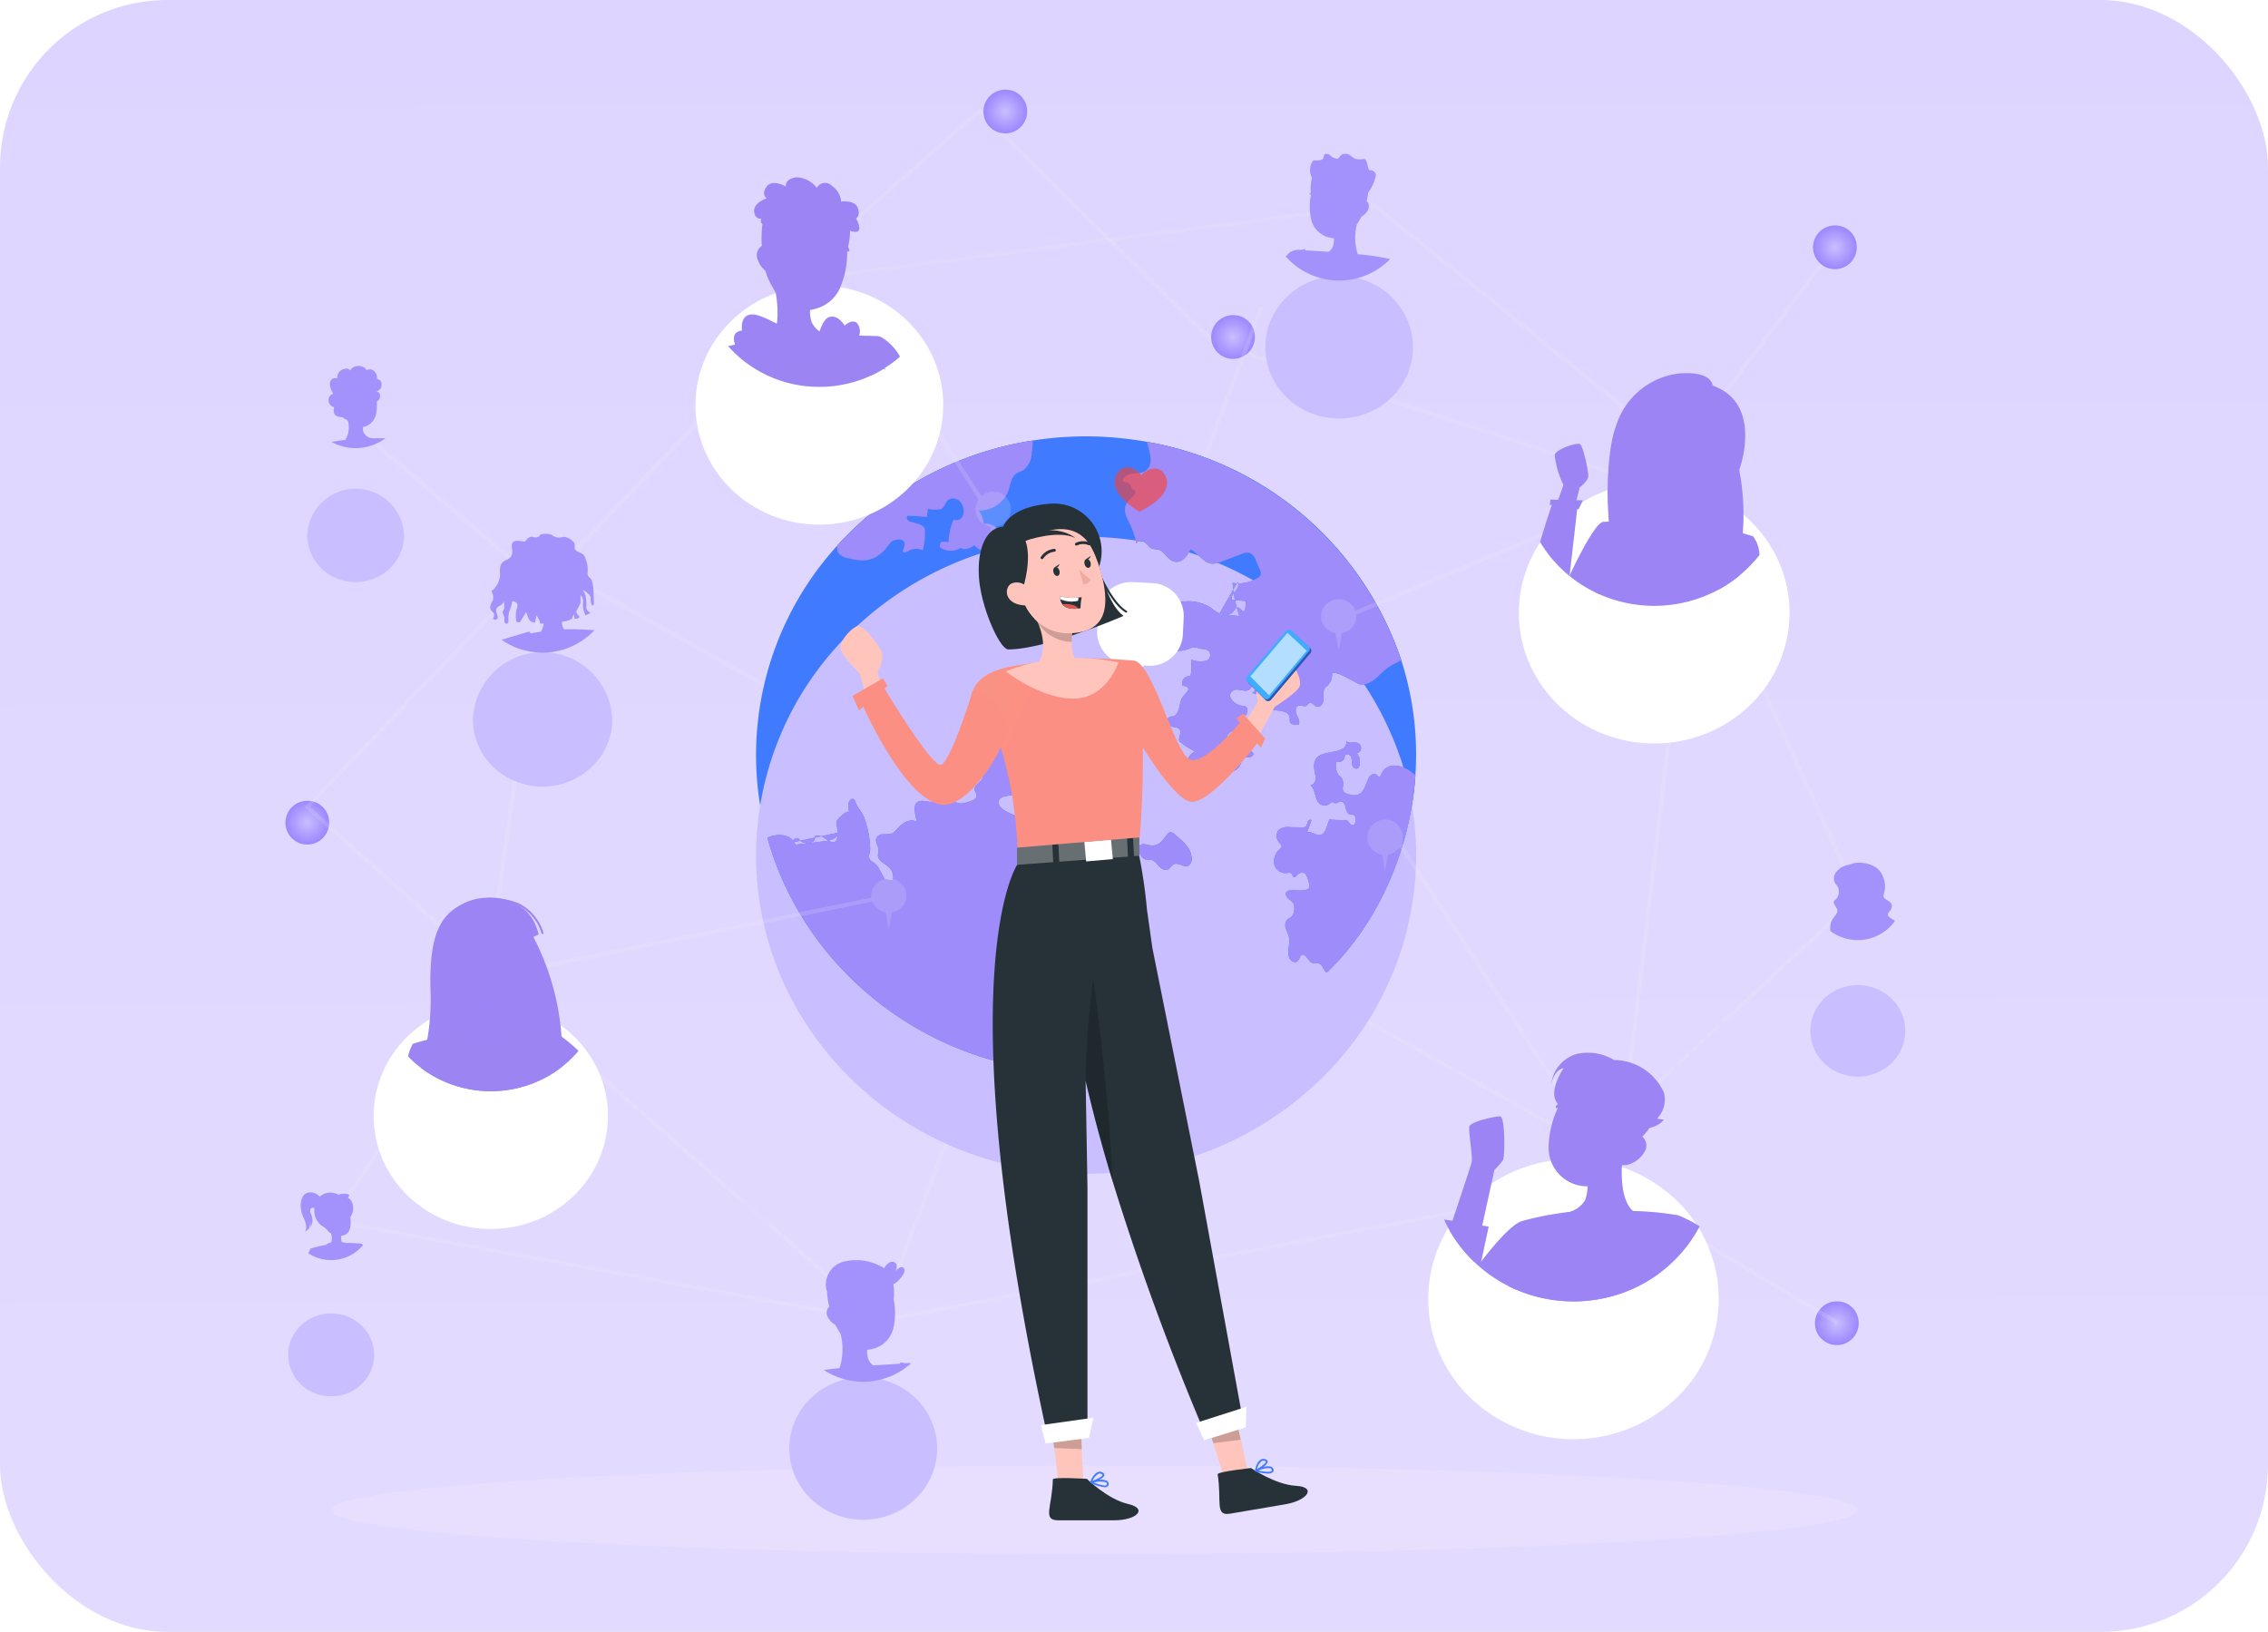 <svg xmlns="http://www.w3.org/2000/svg" xmlns:xlink="http://www.w3.org/1999/xlink" width="271" height="195" viewBox="0 0 271 195">
  <defs>
    <linearGradient id="linear-gradient" x1="1.038" y1="1.243" x2="1.034" y2="-0.022" gradientUnits="objectBoundingBox">
      <stop offset="0" stop-color="#e5dcff"/>
      <stop offset="1" stop-color="#ddd5ff"/>
    </linearGradient>
    <clipPath id="clip-path">
      <rect id="矩形_3635" data-name="矩形 3635" width="271" height="195" rx="20" transform="translate(30 7701)" fill="url(#linear-gradient)"/>
    </clipPath>
    <radialGradient id="radial-gradient" cx="0.5" cy="0.5" r="0.5" gradientUnits="objectBoundingBox">
      <stop offset="0" stop-color="#c9beff"/>
      <stop offset="1" stop-color="#9c87ff"/>
    </radialGradient>
    <filter id="路径_5326" x="51.339" y="25.143" width="156.869" height="154.111" filterUnits="userSpaceOnUse">
      <feOffset dy="12" input="SourceAlpha"/>
      <feGaussianBlur stdDeviation="13" result="blur"/>
      <feFlood flood-color="#553ba1" flood-opacity="0.459"/>
      <feComposite operator="in" in2="blur"/>
      <feComposite in="SourceGraphic"/>
    </filter>
    <filter id="路径_5337" x="0.719" y="22.395" width="83.556" height="83.151" filterUnits="userSpaceOnUse">
      <feOffset dy="16" input="SourceAlpha"/>
      <feGaussianBlur stdDeviation="12" result="blur-2"/>
      <feFlood flood-color="#5b00b5" flood-opacity="0.388"/>
      <feComposite operator="in" in2="blur-2"/>
      <feComposite in="SourceGraphic"/>
    </filter>
    <filter id="椭圆_2569" x="-1.566" y="120.939" width="82.271" height="81.912" filterUnits="userSpaceOnUse">
      <feOffset dy="16" input="SourceAlpha"/>
      <feGaussianBlur stdDeviation="12" result="blur-3"/>
      <feFlood flood-color="#5b00b5" flood-opacity="0.388"/>
      <feComposite operator="in" in2="blur-3"/>
      <feComposite in="SourceGraphic"/>
    </filter>
    <filter id="路径_28737" x="178.109" y="79.299" width="87.755" height="87.755" filterUnits="userSpaceOnUse">
      <feOffset dy="16" input="SourceAlpha"/>
      <feGaussianBlur stdDeviation="12" result="blur-4"/>
      <feFlood flood-color="#5b00b5" flood-opacity="0.388"/>
      <feComposite operator="in" in2="blur-4"/>
      <feComposite in="SourceGraphic"/>
    </filter>
    <filter id="路径_5356" x="145.487" y="21.628" width="104.346" height="103.215" filterUnits="userSpaceOnUse">
      <feOffset dy="16" input="SourceAlpha"/>
      <feGaussianBlur stdDeviation="12" result="blur-5"/>
      <feFlood flood-color="#5b00b5" flood-opacity="0.388"/>
      <feComposite operator="in" in2="blur-5"/>
      <feComposite in="SourceGraphic"/>
    </filter>
    <filter id="椭圆_2576" x="115.185" y="-3.027" width="89.653" height="89.036" filterUnits="userSpaceOnUse">
      <feOffset dy="16" input="SourceAlpha"/>
      <feGaussianBlur stdDeviation="12" result="blur-6"/>
      <feFlood flood-color="#5b00b5" flood-opacity="0.388"/>
      <feComposite operator="in" in2="blur-6"/>
      <feComposite in="SourceGraphic"/>
    </filter>
    <filter id="路径_28746" x="54.876" y="124.811" width="96.533" height="96.533" filterUnits="userSpaceOnUse">
      <feOffset dy="16" input="SourceAlpha"/>
      <feGaussianBlur stdDeviation="12" result="blur-7"/>
      <feFlood flood-color="#5b00b5" flood-opacity="0.388"/>
      <feComposite operator="in" in2="blur-7"/>
      <feComposite in="SourceGraphic"/>
    </filter>
    <filter id="路径_5390" x="20.504" y="41.924" width="88.647" height="88.065" filterUnits="userSpaceOnUse">
      <feOffset dy="16" input="SourceAlpha"/>
      <feGaussianBlur stdDeviation="12" result="blur-8"/>
      <feFlood flood-color="#5b00b5" flood-opacity="0.388"/>
      <feComposite operator="in" in2="blur-8"/>
      <feComposite in="SourceGraphic"/>
    </filter>
    <filter id="椭圆_2582" x="47.096" y="-1.885" width="101.611" height="100.575" filterUnits="userSpaceOnUse">
      <feOffset dy="16" input="SourceAlpha"/>
      <feGaussianBlur stdDeviation="12" result="blur-9"/>
      <feFlood flood-color="#5b00b5" flood-opacity="0.388"/>
      <feComposite operator="in" in2="blur-9"/>
      <feComposite in="SourceGraphic"/>
    </filter>
    <filter id="椭圆_2583" x="8.647" y="83.84" width="99.997" height="99.018" filterUnits="userSpaceOnUse">
      <feOffset dy="16" input="SourceAlpha"/>
      <feGaussianBlur stdDeviation="12" result="blur-10"/>
      <feFlood flood-color="#5b00b5" flood-opacity="0.388"/>
      <feComposite operator="in" in2="blur-10"/>
      <feComposite in="SourceGraphic"/>
    </filter>
    <filter id="路径_28747" x="127.908" y="95.122" width="120.218" height="120.218" filterUnits="userSpaceOnUse">
      <feOffset dy="16" input="SourceAlpha"/>
      <feGaussianBlur stdDeviation="12" result="blur-11"/>
      <feFlood flood-color="#5b00b5" flood-opacity="0.388"/>
      <feComposite operator="in" in2="blur-11"/>
      <feComposite in="SourceGraphic"/>
    </filter>
    <filter id="路径_28748" x="94.927" y="33.359" width="82.698" height="82.359" filterUnits="userSpaceOnUse">
      <feOffset dy="16" input="SourceAlpha"/>
      <feGaussianBlur stdDeviation="12" result="blur-12"/>
      <feFlood flood-color="#4200b5" flood-opacity="0.388"/>
      <feComposite operator="in" in2="blur-12"/>
      <feComposite in="SourceGraphic"/>
    </filter>
    <filter id="路径_5458" x="96.63" y="42.505" width="76.537" height="75.937" filterUnits="userSpaceOnUse">
      <feOffset dy="16" input="SourceAlpha"/>
      <feGaussianBlur stdDeviation="12" result="blur-13"/>
      <feFlood flood-color="#0061b5" flood-opacity="0.388"/>
      <feComposite operator="in" in2="blur-13"/>
      <feComposite in="SourceGraphic"/>
    </filter>
    <linearGradient id="linear-gradient-3" x1="0.5" x2="-3.702" y2="-1.923" gradientUnits="objectBoundingBox">
      <stop offset="0" stop-color="#fb8f83"/>
      <stop offset="1" stop-color="#ecc284"/>
    </linearGradient>
  </defs>
  <g id="pic04" transform="translate(-30 -7701)">
    <g id="蒙版组_146" data-name="蒙版组 146" clip-path="url(#clip-path)">
      <rect id="矩形_217" data-name="矩形 217" width="271" height="195" rx="20" transform="translate(30 7701)" fill="url(#linear-gradient)"/>
      <g id="组_7891" data-name="组 7891" transform="translate(64.109 7711.714)">
        <g id="Background_Complete" data-name="Background Complete" transform="translate(0 0)">
          <path id="路径_5316" data-name="路径 5316" d="M284.137,94.62l-52.8-17.209-.041-.04L203.4,49.78,181.035,69.5l-.327-.346,22.716-20.023L231.6,77l52.349,17.063L305.44,65.54l.392.275Z" transform="translate(-120.493 -46.936)" fill="#f0f0f0" opacity="0.16"/>
          <g id="组_1931" data-name="组 1931">
            <path id="路径_5317" data-name="路径 5317" d="M50.073,233.926a2.611,2.611,0,1,1-2.609-2.518A2.565,2.565,0,0,1,50.073,233.926Z" transform="translate(-44.854 -146.43)" fill="url(#radial-gradient)"/>
            <path id="路径_5318" data-name="路径 5318" d="M227.357,46.962a2.611,2.611,0,1,1-2.61-2.518A2.565,2.565,0,0,1,227.357,46.962Z" transform="translate(-138.736 -44.444)" fill="url(#radial-gradient)"/>
            <path id="路径_5319" data-name="路径 5319" d="M438.091,81.62a2.611,2.611,0,1,1-2.609-2.518A2.565,2.565,0,0,1,438.091,81.62Z" transform="translate(-250.339 -62.878)" fill="url(#radial-gradient)"/>
            <path id="路径_5320" data-name="路径 5320" d="M438.559,365.523a2.611,2.611,0,1,1-2.609-2.518A2.565,2.565,0,0,1,438.559,365.523Z" transform="translate(-250.58 -218.214)" fill="url(#radial-gradient)"/>
            <path id="路径_5321" data-name="路径 5321" d="M285.2,106.248a2.611,2.611,0,1,1-2.61-2.518A2.565,2.565,0,0,1,285.2,106.248Z" transform="translate(-169.367 -76.784)" fill="url(#radial-gradient)"/>
          </g>
          <path id="路径_5322" data-name="路径 5322" d="M121.667,230.455l-.2-.037L56.019,218.492l.09-.46,65.244,11.889,45.686-120.982.456.16Z" transform="translate(-50.603 -83.081)" fill="#f0f0f0" opacity="0.16"/>
          <path id="路径_28736" data-name="路径 28736" d="M0,0,.476.008.993,29.377l-.476-.008Z" transform="matrix(0.663, -0.749, 0.749, 0.663, 8.226, 40.433)" fill="#f0f0f0" opacity="0.16"/>
          <path id="路径_5323" data-name="路径 5323" d="M404.109,250.043l-32.357-19.352.706-.187,34-31.562L382.2,145.7l.444-.188,24.394,53.538-.122.113-34.067,31.629,31.519,18.851Z" transform="translate(-218.867 -102.535)" fill="#f0f0f0" opacity="0.16"/>
          <path id="路径_5324" data-name="路径 5324" d="M52.925,252.686l-.407-.254L72.074,223.28,49.528,203.1l.164-.171L77.932,173.42l.168.094,128.683,71.84-.243.405L78.024,174.013,50.213,203.071,72.7,223.2Z" transform="translate(-47.261 -117.377)" fill="#f0f0f0" opacity="0.16"/>
        </g>
        <g id="Shadow" transform="translate(5.461 164.41)" opacity="0.2">
          <ellipse id="_Path_" data-name="&lt;Path&gt;" cx="91.209" cy="5.301" rx="91.209" ry="5.301" fill="#f5f5f5"/>
        </g>
        <g id="World" transform="translate(56.229 41.429)">
          <g id="组_1937" data-name="组 1937">
            <g id="组_1936" data-name="组 1936">
              <g id="组_1932" data-name="组 1932">
                <path id="路径_5325" data-name="路径 5325" d="M202.588,212.8q1.957.156,3.878.127a40.029,40.029,0,0,0,28.112-11.994,37.3,37.3,0,0,0,10.558-22.922c.02-.231.037-.463.053-.691a36.716,36.716,0,0,0-1.678-13.72v0a39.018,39.018,0,0,0-30.423-26.13q-1.967-.35-4-.515a40.82,40.82,0,0,0-9.592.359,39.854,39.854,0,0,0-23.372,12.543,37.245,37.245,0,0,0-9.583,21.886,36.7,36.7,0,0,0,1.214,13.038C171.957,199.835,185.561,211.444,202.588,212.8Z" transform="translate(-166.403 -136.823)" fill="#407bff"/>
              </g>
              <g id="组_1933" data-name="组 1933">
                <g transform="matrix(1, 0, 0, 1, -90.34, -52.14)" filter="url(#路径_5326)">
                  <path id="路径_5326-2" data-name="路径 5326" d="M202.588,212.8q1.957.156,3.878.127a40.029,40.029,0,0,0,28.112-11.994,37.3,37.3,0,0,0,10.558-22.922c.02-.231.037-.463.053-.691a36.716,36.716,0,0,0-1.678-13.72v0a39.018,39.018,0,0,0-30.423-26.13q-1.967-.35-4-.515a40.82,40.82,0,0,0-9.592.359,39.854,39.854,0,0,0-23.372,12.543,37.245,37.245,0,0,0-9.583,21.886,36.7,36.7,0,0,0,1.214,13.038C171.957,199.835,185.561,211.444,202.588,212.8Z" transform="translate(-76.06 -84.68)" fill="#c9beff"/>
                </g>
              </g>
              <g id="组_1934" data-name="组 1934" transform="translate(1.35 0.491)">
                <path id="路径_5327" data-name="路径 5327" d="M177.738,225.036c-.127.707-1.059.962-1.81,1.053l-3.383.406c-.532-1.352-2.191-1.364-3.358-.837,4.2,15.054,17.807,26.663,34.835,28.022q1.957.156,3.878.127a1.1,1.1,0,0,0,.064-.093c.587-1-.265-1.88-.721-2.7-.1-.185-1.07-2.542-.749-2.548a10.791,10.791,0,0,1-3.071-.383.313.313,0,0,1-.2-.113c-.094-.156.131-.308.313-.349.464-.1.947-.129,1.4-.261a1.605,1.605,0,0,0,1.084-.828,8.1,8.1,0,0,0,.148-1.373,1.919,1.919,0,0,1,1.117-1.229,6.611,6.611,0,0,1,1.629-.419c-1.191-.626-.325-1.93-1.259-2.8-.3-.28-.738-.622-.553-.984.175-.344.806-.338.884-.714.055-.263-.232-.479-.5-.538a3.065,3.065,0,0,1-.811-.168.686.686,0,0,1-.229-.977c.2-.275.58-.36.89-.519s.589-.528.4-.815a.546.546,0,0,0-.179-.162,1.646,1.646,0,0,0-1.659.269,3.053,3.053,0,0,1-1.587.714.467.467,0,0,1,.195-.647.837.837,0,0,0,.241-.12c.139-.137.034-.361-.06-.529a3.322,3.322,0,0,1-.272-2.614l3.61.066c.03-.261.06-.417.346-.5a36.555,36.555,0,0,1-2.4-2.809.721.721,0,0,0-.323-.3,2.4,2.4,0,0,0-.473-.023c-.521-.068-.6-.756-.552-1.26-.073-.153-.329-.087-.425.054s-.119.323-.236.448a.689.689,0,0,1-.731.076,1.653,1.653,0,0,1-.916-2.17.512.512,0,0,1,.2-.241c.206-.114.455.026.689.066.921.16.781-.822.559-1.287a2.878,2.878,0,0,0-1.849-1.2c-.761-.188-5.839-1.124-5-2.722a.759.759,0,0,1,.391-.319,12.038,12.038,0,0,1,1.551-.285c.508-.139,1-.649.78-1.111-.089-.185-.273-.313-.375-.492-.287-.5.155-1.144-.049-1.678a4.54,4.54,0,0,0-.446-.654c-.136-.227-.158-.568.073-.7.26-.152.616.074.893-.046a.451.451,0,0,0,.006-.76.846.846,0,0,0-.9.065,1.113,1.113,0,0,1-.433.231c-.3.038-.518-.247-.669-.5l-.721-1.188a.691.691,0,0,0-.573.492c-.093.247-.111.516-.217.76-.51,1.174-2.362,1.034-2.122,2.641a.771.771,0,0,1,.8.946c-.193.568-1.077.88-.954,1.466.043.2.212.369.245.575.094.567-.815.776-1.206.9-1.294.428-1.382-.392-2.5-.44-.513-.022-.974.312-1.484.366-.47.05-.937-.142-1.409-.115-1.3.073-.647,1.77-.555,2.507-.7-.448-1.628.075-2.183.679-.852.927-.772.764-1.9.805a.825.825,0,0,0-.731.416c-.21.458.236.951.248,1.452.005.24-.091.477-.068.716.06.628.831.9,1.3,1.343a1.687,1.687,0,0,1,.5,1.516,3.866,3.866,0,0,1-1-.069l-.585-1.091a2.358,2.358,0,0,0-.659-.869,2.027,2.027,0,0,1-.5-.365c-.246-.326-.047-.774.011-1.173a11.422,11.422,0,0,0-.608-3.559c-.262-1.024-.967-1.427-1.223-2.372a.311.311,0,0,0-.441-.136.648.648,0,0,0-.279.424,1.732,1.732,0,0,0,.107,1.172c-.225-.477-1.476.779-1.551,1.018-.124.39.145.947.134,1.353-.026,1.006-.278,1.572-1.356.831-.412-.283-.94-.617-1.377-.371a.623.623,0,0,1-.363.712,1.423,1.423,0,0,1-.877.064.887.887,0,0,1-.532-.25,1.409,1.409,0,0,0-.195-.247c-.277-.208-.625.153-.776.458" transform="translate(-169.187 -178.191)" fill="#407bff" style="isolation: isolate"/>
                <path id="路径_5328" data-name="路径 5328" d="M270.462,155.016c.218.33-.012.759-.261,1.068s-.539.672-.43,1.048l1.4.124a.347.347,0,0,1,.242.087.318.318,0,0,1,.038.249q-.055.435-.11.87c-.3.222-.581-.478-.948-.409-.163.031-.245.2-.334.335-.76,1.15-2.086.288-2.8-.309a4.836,4.836,0,0,0-3.112-.75,1.53,1.53,0,0,0-1.1.279c-.272.262-.288.675-.425,1.027-.235.607-.839,1-1.18,1.563-1.193,1.953.952,3.454,2.776,2.923.946-.275.783-.435,1.75-.167.4.112.9.016,1.143.448a.728.728,0,0,1-.658,1.057,3.314,3.314,0,0,1-1.554-.175,5.633,5.633,0,0,1-.07,1.977.872.872,0,0,0-.955,1.152c.308,0,.724.116.7.412a.488.488,0,0,1-.108.235c-.214.3-.489.554-.674.87-.283.486-.281,1.943-1,2.118-.127.031-.262.021-.387.059a.559.559,0,0,0-.354.651.777.777,0,0,0,.572.535c.18.046.372.042.547.1.933.314.114,1.2.337,1.642a8.3,8.3,0,0,0,1.86,1.194,2.116,2.116,0,0,0-1.051,1.6c-.022.732.555,1.087,1.277,1.3.762.23,1.686.306,2.235.511a.969.969,0,0,0,.9.023c.31-.236.242-.793.6-.955a1.129,1.129,0,0,1,.369-.058,1.352,1.352,0,0,0,1.188-1.511c.17-.213.5-.193.779-.186s.631-.081.671-.347c.047-.306-.359-.476-.679-.494a3.651,3.651,0,0,0-.973.075,1.2,1.2,0,0,1-.717.028.913.913,0,0,1-.375-.381,2.008,2.008,0,0,1-.4-1.2.891.891,0,0,1,.837-.838,1.906,1.906,0,0,0,.356.021c.3-.047.434-.406.416-.7a2.559,2.559,0,0,1-.038-.88c.083-.284.492-.5.7-.275.171-.378.285-.927-.1-1.109a1.188,1.188,0,0,0-.4-.067c-.844-.076-1.983-1.178-1.046-1.805.616-.412,1.611.448,2.152-.333.259-.374.1-.917.365-1.286.158-.11.342.112.377.3a1.7,1.7,0,0,1-.587,1.6c.473.267,1.223-.037,1.545.391s-.153,1.159.267,1.49a.893.893,0,0,0,.436.142c.758.108,2.175-.016,2.222,1.032a1.45,1.45,0,0,0,.024.379c.116.369.637.4,1.035.367.2-.378-.062-.819-.239-1.209s-.164-.989.265-1.087c.308-.07.667.185.926.011.12-.081.176-.235.305-.3.313-.161.578.305.916.409.466.143.819-.446.819-.918s-.122-1.009.2-1.366c.1-.113.237-.193.348-.3a1.959,1.959,0,0,0,.458-1.277c.077-.731,3.068,1.163,3.256,1.193,1.438.231,2.321-1.145,3.306-1.9a8.877,8.877,0,0,1,1.717-.938,39.237,39.237,0,0,0-28.55-25.748,13.184,13.184,0,0,0-1.831-.342c.185.884.751,2.281.137,3.12-.781,1.066-2.435.133-3.043,1.383-.02.319.531.266.785.471a1.1,1.1,0,0,1,.247.469c.07.164.235.33.411.279.205.3-.114.658-.385.9a2.318,2.318,0,0,0-.738,1.012c-.251.836.318,1.667.683,2.462a11.106,11.106,0,0,1,.64,2.064c.005-.332.493-.466.8-.315a3.491,3.491,0,0,1,.745.685c.424.393.973.154,1.43.491.569.415.932,1.162,1.635,1.275.851.138,1.47-.738,1.848-1.485.936.478,1.514,1.632,2.571,1.708a2.8,2.8,0,0,0,1.179-.262q1.163-.441,2.323-.883a1.493,1.493,0,0,1,1-.133,1.423,1.423,0,0,1,.732.892l.5,1.175a.825.825,0,0,1,.093.507.758.758,0,0,1-.372.408,4.32,4.32,0,0,1-3.009.593,15.887,15.887,0,0,0,.821,3.987c-.791-.2-1.7.057-2.434-.237" transform="translate(-214.27 -138.093)" fill="#407bff" style="isolation: isolate"/>
                <path id="路径_5329" data-name="路径 5329" d="M263.385,238.867a1.584,1.584,0,0,1-1.189.589,7.692,7.692,0,0,1-.837-.153.789.789,0,0,0-.766.245c-.2.293-.01.678.177.978a1.177,1.177,0,0,0,.614.585,5.881,5.881,0,0,0,.644.035c.422.066.692.451.971.762s.737.591,1.109.389c.245-.133.35-.432.588-.576.58-.352,1.293.414,1.818.125.622-.342.394-1.32.136-1.871a5.107,5.107,0,0,0-1.238-1.4C264.15,237.39,264.327,237.783,263.385,238.867Z" transform="translate(-216.21 -191.048)" fill="#407bff" style="isolation: isolate"/>
                <path id="路径_5330" data-name="路径 5330" d="M300.27,242.217c6.2-5.932,9.831-14.578,10.544-22.891.02-.231.037-.462.053-.691-1.2-1.191-3.579-1.95-4.2.191-.246-.017-.3-.158-.484-.293-.294-.21-.707.075-.872.39-.541,1.035-.616,2.333-2.1,2.054-1.771-.333-.57-1.064-1.147-2.007a1.977,1.977,0,0,0-.346-.337,1.88,1.88,0,0,1-.282-1.657.7.7,0,0,0,.931-.374,1.035,1.035,0,0,1,.137-.393c.2-.228.615-.014.711.271a8.311,8.311,0,0,1,.087.892c.064.293.4.58.661.425a.522.522,0,0,0,.208-.308,1.585,1.585,0,0,0-.3-1.483.651.651,0,0,0-.029-1.275c-.431-.091-1.048.155-1.222-.237a.93.93,0,0,1-.38.915c-1.144.8-3.716.088-3.46,2.439a8.693,8.693,0,0,1,.169,1.126.87.87,0,0,1-.612.872c.695.541.44,1.779,1.187,2.252a.974.974,0,0,0,1.157-.118.422.422,0,0,1,.163-.124c.135-.041.262.082.4.111.242.05.451-.192.7-.205.344-.019.532.379.593.706s.153.728.485.818c.114.03.236.015.349.046a.569.569,0,0,1,.378.529,1.612,1.612,0,0,1-.157.664c-.143.139-.4.054-.537-.09a3.849,3.849,0,0,0-.381-.458,18.056,18.056,0,0,1-2.086-.059c-.307.685-.461,2.184-1.526,1.8-.376-.135-.76-.381-1.144-.27q.274-.726.531-1.458c-.156-.133-.4.049-.464.24s-.077.422-.243.543a.689.689,0,0,1-.422.083l-1.427-.027a1.766,1.766,0,0,0-1.431.4,1.224,1.224,0,0,0,.235,1.546c.094.1.2.213.194.349a.51.51,0,0,1-.205.3,2.02,2.02,0,0,0-.7,1.743,1.377,1.377,0,0,0,1.389,1.15c.257-.022.577-.105.729.1.089.118.086.31.225.37.174.076.32-.135.445-.274a.787.787,0,0,1,.941-.147,3.593,3.593,0,0,1,.5,1.706c-.285.47-1.635.285-2.163.308a.785.785,0,0,0-.566.177c-.209.232-.039.6.195.811s.539.372.655.658a1.233,1.233,0,0,1,.052.53,1.323,1.323,0,0,1-.341,1c-.133.11-.307.168-.44.277a1.022,1.022,0,0,0-.221,1.078c.106.373.313.717.388,1.1.157.809-.3,1.687.03,2.445.161.366.662.658.976.4.271-.223.268-.749.622-.787s.759.788,1.04.948c.223.127.672-.082,1.081.2C299.845,241.453,299.913,241.965,300.27,242.217Z" transform="translate(-233.432 -178.625)" fill="#407bff" style="isolation: isolate"/>
                <path id="路径_5331" data-name="路径 5331" d="M192.227,150.762c.349-.428.568-.921,1.223-1.031.892-.15,1.23.332.839,1.149a.355.355,0,0,0-.052.23c.061.249.446.1.666-.04a1.83,1.83,0,0,1,1.712-.08,7.79,7.79,0,0,0,.244-2.578c-.446-.949-2.508-.5-2.085-1.535.772-.016,1.562.081,2.338.136l.127-1.078c-.032.268,1.41.213,1.573.132.634-.311.463-1.426,1.6-1.245,1.441.229,1.524,2.962-.115,2.517a6.877,6.877,0,0,0-.584,2.648c-.3,0-.6-.006-.892-.009a.755.755,0,0,0-.109.7,2.3,2.3,0,0,0,2.46.022c.468.346,1.129.014,1.611-.315a1.888,1.888,0,0,0,3.106-.235,1.807,1.807,0,0,0-1.99-2.315,2.7,2.7,0,0,0-.608-1.589,3.73,3.73,0,0,0,3.563-2.383c.25-.712.307-1.574.929-2.026.276-.2.626-.286.915-.471a2.661,2.661,0,0,0,.937-1.986q.1-.75.146-1.5a39.854,39.854,0,0,0-23.372,12.543,1.459,1.459,0,0,0,.059.776,1.722,1.722,0,0,0,1.236.738c1.891.482,3.1.377,4.411-1.043C192.157,150.845,192.193,150.8,192.227,150.762Z" transform="translate(-178.045 -137.871)" fill="#407bff" style="isolation: isolate"/>
              </g>
              <g id="组_1935" data-name="组 1935" transform="translate(1.35 0.491)">
                <path id="路径_5332" data-name="路径 5332" d="M177.738,225.036c-.127.707-1.059.962-1.81,1.053l-3.383.406c-.532-1.352-2.191-1.364-3.358-.837,4.2,15.054,17.807,26.663,34.835,28.022q1.957.156,3.878.127a1.1,1.1,0,0,0,.064-.093c.587-1-.265-1.88-.721-2.7-.1-.185-1.07-2.542-.749-2.548a10.791,10.791,0,0,1-3.071-.383.313.313,0,0,1-.2-.113c-.094-.156.131-.308.313-.349.464-.1.947-.129,1.4-.261a1.605,1.605,0,0,0,1.084-.828,8.1,8.1,0,0,0,.148-1.373,1.919,1.919,0,0,1,1.117-1.229,6.611,6.611,0,0,1,1.629-.419c-1.191-.626-.325-1.93-1.259-2.8-.3-.28-.738-.622-.553-.984.175-.344.806-.338.884-.714.055-.263-.232-.479-.5-.538a3.065,3.065,0,0,1-.811-.168.686.686,0,0,1-.229-.977c.2-.275.58-.36.89-.519s.589-.528.4-.815a.546.546,0,0,0-.179-.162,1.646,1.646,0,0,0-1.659.269,3.053,3.053,0,0,1-1.587.714.467.467,0,0,1,.195-.647.837.837,0,0,0,.241-.12c.139-.137.034-.361-.06-.529a3.322,3.322,0,0,1-.272-2.614l3.61.066c.03-.261.06-.417.346-.5a36.555,36.555,0,0,1-2.4-2.809.721.721,0,0,0-.323-.3,2.4,2.4,0,0,0-.473-.023c-.521-.068-.6-.756-.552-1.26-.073-.153-.329-.087-.425.054s-.119.323-.236.448a.689.689,0,0,1-.731.076,1.653,1.653,0,0,1-.916-2.17.512.512,0,0,1,.2-.241c.206-.114.455.026.689.066.921.16.781-.822.559-1.287a2.878,2.878,0,0,0-1.849-1.2c-.761-.188-5.839-1.124-5-2.722a.759.759,0,0,1,.391-.319,12.038,12.038,0,0,1,1.551-.285c.508-.139,1-.649.78-1.111-.089-.185-.273-.313-.375-.492-.287-.5.155-1.144-.049-1.678a4.54,4.54,0,0,0-.446-.654c-.136-.227-.158-.568.073-.7.26-.152.616.074.893-.046a.451.451,0,0,0,.006-.76.846.846,0,0,0-.9.065,1.113,1.113,0,0,1-.433.231c-.3.038-.518-.247-.669-.5l-.721-1.188a.691.691,0,0,0-.573.492c-.093.247-.111.516-.217.76-.51,1.174-2.362,1.034-2.122,2.641a.771.771,0,0,1,.8.946c-.193.568-1.077.88-.954,1.466.043.2.212.369.245.575.094.567-.815.776-1.206.9-1.294.428-1.382-.392-2.5-.44-.513-.022-.974.312-1.484.366-.47.05-.937-.142-1.409-.115-1.3.073-.647,1.77-.555,2.507-.7-.448-1.628.075-2.183.679-.852.927-.772.764-1.9.805a.825.825,0,0,0-.731.416c-.21.458.236.951.248,1.452.005.24-.091.477-.068.716.06.628.831.9,1.3,1.343a1.687,1.687,0,0,1,.5,1.516,3.866,3.866,0,0,1-1-.069l-.585-1.091a2.358,2.358,0,0,0-.659-.869,2.027,2.027,0,0,1-.5-.365c-.246-.326-.047-.774.011-1.173a11.422,11.422,0,0,0-.608-3.559c-.262-1.024-.967-1.427-1.223-2.372a.311.311,0,0,0-.441-.136.648.648,0,0,0-.279.424,1.732,1.732,0,0,0,.107,1.172c-.225-.477-1.476.779-1.551,1.018-.124.39.145.947.134,1.353-.026,1.006-.278,1.572-1.356.831-.412-.283-.94-.617-1.377-.371a.623.623,0,0,1-.363.712,1.423,1.423,0,0,1-.877.064.887.887,0,0,1-.532-.25,1.409,1.409,0,0,0-.195-.247c-.277-.208-.625.153-.776.458" transform="translate(-169.187 -178.191)" fill="#9f8cfb" style="isolation: isolate"/>
                <path id="路径_5333" data-name="路径 5333" d="M270.462,155.016c.218.33-.012.759-.261,1.068s-.539.672-.43,1.048l1.4.124a.347.347,0,0,1,.242.087.318.318,0,0,1,.038.249q-.055.435-.11.87c-.3.222-.581-.478-.948-.409-.163.031-.245.2-.334.335-.76,1.15-2.086.288-2.8-.309a4.836,4.836,0,0,0-3.112-.75,1.53,1.53,0,0,0-1.1.279c-.272.262-.288.675-.425,1.027-.235.607-.839,1-1.18,1.563-1.193,1.953.952,3.454,2.776,2.923.946-.275.783-.435,1.75-.167.4.112.9.016,1.143.448a.728.728,0,0,1-.658,1.057,3.314,3.314,0,0,1-1.554-.175,5.633,5.633,0,0,1-.07,1.977.872.872,0,0,0-.955,1.152c.308,0,.724.116.7.412a.488.488,0,0,1-.108.235c-.214.3-.489.554-.674.87-.283.486-.281,1.943-1,2.118-.127.031-.262.021-.387.059a.559.559,0,0,0-.354.651.777.777,0,0,0,.572.535c.18.046.372.042.547.1.933.314.114,1.2.337,1.642a8.3,8.3,0,0,0,1.86,1.194,2.116,2.116,0,0,0-1.051,1.6c-.022.732.555,1.087,1.277,1.3.762.23,1.686.306,2.235.511a.969.969,0,0,0,.9.023c.31-.236.242-.793.6-.955a1.129,1.129,0,0,1,.369-.058,1.352,1.352,0,0,0,1.188-1.511c.17-.213.5-.193.779-.186s.631-.081.671-.347c.047-.306-.359-.476-.679-.494a3.651,3.651,0,0,0-.973.075,1.2,1.2,0,0,1-.717.028.913.913,0,0,1-.375-.381,2.008,2.008,0,0,1-.4-1.2.891.891,0,0,1,.837-.838,1.906,1.906,0,0,0,.356.021c.3-.047.434-.406.416-.7a2.559,2.559,0,0,1-.038-.88c.083-.284.492-.5.7-.275.171-.378.285-.927-.1-1.109a1.188,1.188,0,0,0-.4-.067c-.844-.076-1.983-1.178-1.046-1.805.616-.412,1.611.448,2.152-.333.259-.374.1-.917.365-1.286.158-.11.342.112.377.3a1.7,1.7,0,0,1-.587,1.6c.473.267,1.223-.037,1.545.391s-.153,1.159.267,1.49a.893.893,0,0,0,.436.142c.758.108,2.175-.016,2.222,1.032a1.45,1.45,0,0,0,.024.379c.116.369.637.4,1.035.367.2-.378-.062-.819-.239-1.209s-.164-.989.265-1.087c.308-.07.667.185.926.011.12-.081.176-.235.305-.3.313-.161.578.305.916.409.466.143.819-.446.819-.918s-.122-1.009.2-1.366c.1-.113.237-.193.348-.3a1.959,1.959,0,0,0,.458-1.277c.077-.731,3.068,1.163,3.256,1.193,1.438.231,2.321-1.145,3.306-1.9a8.877,8.877,0,0,1,1.717-.938,39.237,39.237,0,0,0-28.55-25.748,13.184,13.184,0,0,0-1.831-.342c.185.884.751,2.281.137,3.12-.781,1.066-2.435.133-3.043,1.383-.02.319.531.266.785.471a1.1,1.1,0,0,1,.247.469c.07.164.235.33.411.279.205.3-.114.658-.385.9a2.318,2.318,0,0,0-.738,1.012c-.251.836.318,1.667.683,2.462a11.106,11.106,0,0,1,.64,2.064c.005-.332.493-.466.8-.315a3.491,3.491,0,0,1,.745.685c.424.393.973.154,1.43.491.569.415.932,1.162,1.635,1.275.851.138,1.47-.738,1.848-1.485.936.478,1.514,1.632,2.571,1.708a2.8,2.8,0,0,0,1.179-.262q1.163-.441,2.323-.883a1.493,1.493,0,0,1,1-.133,1.423,1.423,0,0,1,.732.892l.5,1.175a.825.825,0,0,1,.093.507.758.758,0,0,1-.372.408,4.32,4.32,0,0,1-3.009.593,15.887,15.887,0,0,0,.821,3.987c-.791-.2-1.7.057-2.434-.237" transform="translate(-214.27 -138.093)" fill="#9f8cfb" style="isolation: isolate"/>
                <path id="路径_5334" data-name="路径 5334" d="M263.385,238.867a1.584,1.584,0,0,1-1.189.589,7.692,7.692,0,0,1-.837-.153.789.789,0,0,0-.766.245c-.2.293-.01.678.177.978a1.177,1.177,0,0,0,.614.585,5.881,5.881,0,0,0,.644.035c.422.066.692.451.971.762s.737.591,1.109.389c.245-.133.35-.432.588-.576.58-.352,1.293.414,1.818.125.622-.342.394-1.32.136-1.871a5.107,5.107,0,0,0-1.238-1.4C264.15,237.39,264.327,237.783,263.385,238.867Z" transform="translate(-216.21 -191.048)" fill="#9f8cfb" style="isolation: isolate"/>
                <path id="路径_5335" data-name="路径 5335" d="M300.27,242.217c6.2-5.932,9.831-14.578,10.544-22.891.02-.231.037-.462.053-.691-1.2-1.191-3.579-1.95-4.2.191-.246-.017-.3-.158-.484-.293-.294-.21-.707.075-.872.39-.541,1.035-.616,2.333-2.1,2.054-1.771-.333-.57-1.064-1.147-2.007a1.977,1.977,0,0,0-.346-.337,1.88,1.88,0,0,1-.282-1.657.7.7,0,0,0,.931-.374,1.035,1.035,0,0,1,.137-.393c.2-.228.615-.014.711.271a8.311,8.311,0,0,1,.087.892c.064.293.4.58.661.425a.522.522,0,0,0,.208-.308,1.585,1.585,0,0,0-.3-1.483.651.651,0,0,0-.029-1.275c-.431-.091-1.048.155-1.222-.237a.93.93,0,0,1-.38.915c-1.144.8-3.716.088-3.46,2.439a8.693,8.693,0,0,1,.169,1.126.87.87,0,0,1-.612.872c.695.541.44,1.779,1.187,2.252a.974.974,0,0,0,1.157-.118.422.422,0,0,1,.163-.124c.135-.041.262.082.4.111.242.05.451-.192.7-.205.344-.019.532.379.593.706s.153.728.485.818c.114.03.236.015.349.046a.569.569,0,0,1,.378.529,1.612,1.612,0,0,1-.157.664c-.143.139-.4.054-.537-.09a3.849,3.849,0,0,0-.381-.458,18.056,18.056,0,0,1-2.086-.059c-.307.685-.461,2.184-1.526,1.8-.376-.135-.76-.381-1.144-.27q.274-.726.531-1.458c-.156-.133-.4.049-.464.24s-.077.422-.243.543a.689.689,0,0,1-.422.083l-1.427-.027a1.766,1.766,0,0,0-1.431.4,1.224,1.224,0,0,0,.235,1.546c.094.1.2.213.194.349a.51.51,0,0,1-.205.3,2.02,2.02,0,0,0-.7,1.743,1.377,1.377,0,0,0,1.389,1.15c.257-.022.577-.105.729.1.089.118.086.31.225.37.174.076.32-.135.445-.274a.787.787,0,0,1,.941-.147,3.593,3.593,0,0,1,.5,1.706c-.285.47-1.635.285-2.163.308a.785.785,0,0,0-.566.177c-.209.232-.039.6.195.811s.539.372.655.658a1.233,1.233,0,0,1,.052.53,1.323,1.323,0,0,1-.341,1c-.133.11-.307.168-.44.277a1.022,1.022,0,0,0-.221,1.078c.106.373.313.717.388,1.1.157.809-.3,1.687.03,2.445.161.366.662.658.976.4.271-.223.268-.749.622-.787s.759.788,1.04.948c.223.127.672-.082,1.081.2C299.845,241.453,299.913,241.965,300.27,242.217Z" transform="translate(-233.432 -178.625)" fill="#9f8cfb" style="isolation: isolate"/>
                <path id="路径_5336" data-name="路径 5336" d="M192.227,150.762c.349-.428.568-.921,1.223-1.031.892-.15,1.23.332.839,1.149a.355.355,0,0,0-.052.23c.061.249.446.1.666-.04a1.83,1.83,0,0,1,1.712-.08,7.79,7.79,0,0,0,.244-2.578c-.446-.949-2.508-.5-2.085-1.535.772-.016,1.562.081,2.338.136l.127-1.078c-.032.268,1.41.213,1.573.132.634-.311.463-1.426,1.6-1.245,1.441.229,1.524,2.962-.115,2.517a6.877,6.877,0,0,0-.584,2.648c-.3,0-.6-.006-.892-.009a.755.755,0,0,0-.109.7,2.3,2.3,0,0,0,2.46.022c.468.346,1.129.014,1.611-.315a1.888,1.888,0,0,0,3.106-.235,1.807,1.807,0,0,0-1.99-2.315,2.7,2.7,0,0,0-.608-1.589,3.73,3.73,0,0,0,3.563-2.383c.25-.712.307-1.574.929-2.026.276-.2.626-.286.915-.471a2.661,2.661,0,0,0,.937-1.986q.1-.75.146-1.5a39.854,39.854,0,0,0-23.372,12.543,1.459,1.459,0,0,0,.059.776,1.722,1.722,0,0,0,1.236.738c1.891.482,3.1.377,4.411-1.043C192.157,150.845,192.193,150.8,192.227,150.762Z" transform="translate(-178.045 -137.871)" fill="#9f8cfb" style="isolation: isolate"/>
              </g>
            </g>
          </g>
        </g>
        <g id="People" transform="translate(0.325 6.259)">
          <g id="组_1941" data-name="组 1941" transform="translate(0 25.422)">
            <g id="组_1938" data-name="组 1938" transform="translate(2.285 0)">
              <g transform="matrix(1, 0, 0, 1, -36.72, -42.39)" filter="url(#路径_5337)">
                <path id="路径_5337-2" data-name="路径 5337" d="M50.234,126.953a5.54,5.54,0,0,0,2.893,4.831,5.946,5.946,0,0,0,6.444-.441,5.493,5.493,0,0,0,2.218-4.39,5.781,5.781,0,0,0-11.555,0Z" transform="translate(-13.51 -78.98)" fill="#c9beff"/>
              </g>
              <path id="路径_5338" data-name="路径 5338" d="M55.462,128.352a.863.863,0,0,0,.668.779,1.162,1.162,0,0,0,.024.779c.163.428,1.054.428,1.054.428a.452.452,0,0,0,.405.264c.019.025.041.046.057.067.038.055.081.113.127.169a2.85,2.85,0,0,1-.34,2.192s.007,0,.01.009c-.374.039-.75.088-1.121.146-.178.025-.355.055-.53.088a5.946,5.946,0,0,0,6.444-.441c-.165,0-.352,0-.556,0-.3,0-.642,0-1.013.009a.087.087,0,0,0-.009-.021,1.174,1.174,0,0,1-1.049-.74,1.572,1.572,0,0,1-.069-.578,1.95,1.95,0,0,0,1.461-1.19,1.809,1.809,0,0,0,.067-.194,4.714,4.714,0,0,0,.125-1.66.784.784,0,0,0,.393-.536.575.575,0,0,0-.41-.7.757.757,0,0,0,.594-.781.606.606,0,0,0-.594-.691s.211-.294-.2-.839a.743.743,0,0,0-.975-.21,1.147,1.147,0,0,0-1.133-.495,1.227,1.227,0,0,0-.884.562s0-.4-.8-.178a1.038,1.038,0,0,0-.7,1.112.6.6,0,0,0-.814.294c-.278.557.324,1.533.324,1.533A.764.764,0,0,0,55.462,128.352Z" transform="translate(-52.923 -122.864)" fill="#a492fc"/>
            </g>
            <g id="组_1939" data-name="组 1939" transform="translate(0 98.545)">
              <g transform="matrix(1, 0, 0, 1, -34.43, -140.94)" filter="url(#椭圆_2569)">
                <ellipse id="椭圆_2569-2" data-name="椭圆 2569" cx="5.136" cy="4.956" rx="5.136" ry="4.956" transform="translate(34.43 140.94)" fill="#c9beff"/>
              </g>
              <path id="路径_5341" data-name="路径 5341" d="M56.086,341.46a4.969,4.969,0,0,1-6.556,1c.162-.355.264-.567.264-.567a14.471,14.471,0,0,1,1.844-.438,1.456,1.456,0,0,1,.634-.3,1.731,1.731,0,0,0-.036-1.065,1.887,1.887,0,0,1-.494-.47,1.363,1.363,0,0,1-.262-.249,2.216,2.216,0,0,1-1.233-2.151,1.933,1.933,0,0,1,0-.2c-.32-.031-.652.066-.422.692a1.8,1.8,0,0,1-.019,1.648,4.067,4.067,0,0,0-.036-.715c0,1.118-.626,1.189-.626,1.189s.4-.4-.19-1.646-.417-2.928.7-3a1.483,1.483,0,0,1,1.237.5,1.926,1.926,0,0,1,2.195-.247s1.005-.236,1.288.018c.062.056.015.183-.107.352a1.265,1.265,0,0,1,.562.8,1.862,1.862,0,0,1-.275,1.519c.134,1.229-.083,2.149-1.094,2.235,0,.031,0,.062-.007.091s0,.086,0,.125a1.422,1.422,0,0,0,.07.524,2.855,2.855,0,0,1,.423.111c.907,0,1.92.092,1.92.092l.011.006A1.351,1.351,0,0,1,56.086,341.46Z" transform="translate(-47.122 -333.639)" fill="#a492fc"/>
            </g>
            <g id="组_1940" data-name="组 1940" transform="translate(179.536 57.046)">
              <g transform="matrix(1, 0, 0, 1, -213.97, -99.44)" filter="url(#路径_28737)">
                <path id="路径_28737-2" data-name="路径 28737" d="M5.569.1a5.815,5.815,0,0,1,5.669,5.669,5.336,5.336,0,0,1-5.47,5.47A5.815,5.815,0,0,1,.1,5.569,5.336,5.336,0,0,1,5.569.1Z" transform="translate(213.97 107.18) rotate(-45)" fill="#c9beff"/>
              </g>
              <path id="路径_5343" data-name="路径 5343" d="M444.838,257.977a5.465,5.465,0,0,1-7.723,1.218,2.788,2.788,0,0,1,.031-.846c.065-.631.82-1.139.806-1.581s-.773-1.012-.282-1.266a1.345,1.345,0,0,0,.2-1.787,1.171,1.171,0,0,1,.031-1.676,2.285,2.285,0,0,1,1.457-.764,2.77,2.77,0,0,1,1.582-.22,3.431,3.431,0,0,1,1.572.515,2.228,2.228,0,0,1,.818.973,2.984,2.984,0,0,1,.169,2.234c-.268.737.921.694.954,1.372s-.557.714-.454,1.168C444.048,257.526,444.457,257.721,444.838,257.977Z" transform="translate(-432.372 -247.383)" fill="#a492fc"/>
            </g>
          </g>
          <g id="组_1946" data-name="组 1946" transform="translate(23.517 7.335)" opacity="0.16">
            <path id="路径_28738" data-name="路径 28738" d="M0,0,46.9.6l.006.471L.006.471Z" transform="matrix(0.917, -0.398, 0.398, 0.917, 101.912, 49.546)" fill="#f0f0f0"/>
            <path id="路径_28739" data-name="路径 28739" d="M0,0,.481.008l.55,34.26L.55,34.26Z" transform="matrix(0.85, -0.526, 0.526, 0.85, 42.015, 8.918)" fill="#f0f0f0"/>
            <path id="路径_28740" data-name="路径 28740" d="M0,0,48.964.344l0,.469L0,.469Z" transform="translate(0.209 92.266) rotate(-11.833)" fill="#f0f0f0"/>
            <path id="路径_28741" data-name="路径 28741" d="M0,0,46.9.6l.006.471L.006.471Z" transform="matrix(0.917, -0.398, 0.398, 0.917, 101.912, 49.546)" fill="#f0f0f0" opacity="0.8"/>
            <path id="路径_28742" data-name="路径 28742" d="M0,0,.48.008,1.3,50.715l-.48-.008Z" transform="matrix(0.847, -0.531, 0.531, 0.847, 107.348, 73.959)" fill="#f0f0f0"/>
            <path id="路径_28743" data-name="路径 28743" d="M0,0,.48.008,1.3,50.715l-.48-.008Z" transform="matrix(0.847, -0.531, 0.531, 0.847, 107.348, 73.959)" fill="#f0f0f0" opacity="0.8"/>
            <path id="路径_28744" data-name="路径 28744" d="M0,0,.481.008l.55,34.26L.55,34.26Z" transform="matrix(0.85, -0.526, 0.526, 0.85, 42.015, 8.918)" fill="#f0f0f0" opacity="0.8"/>
            <path id="路径_28745" data-name="路径 28745" d="M0,0,48.964.344l0,.469L0,.469Z" transform="translate(0.209 92.266) rotate(-11.833)" fill="#f0f0f0" opacity="0.8"/>
            <path id="路径_5344" data-name="路径 5344" d="M140.995,207.249,94,165.956l6.645-46.97.049-.052L136.1,81.789l.089-.011,64.163-8.295L239.536,105.2l-.014.119-10.127,85.273-.174.033ZM94.518,165.785l46.627,40.974,87.808-16.549,10.074-84.826L200.2,73.96l-63.857,8.255L101.11,119.183Z" transform="translate(-94.004 -73.483)" fill="#f0f0f0"/>
            <path id="路径_5345" data-name="路径 5345" d="M140.995,207.249,94,165.956l6.645-46.97.049-.052L136.1,81.789l.089-.011,64.163-8.295L239.536,105.2l-.014.119-10.127,85.273-.174.033ZM94.518,165.785l46.627,40.974,87.808-16.549,10.074-84.826L200.2,73.96l-63.857,8.255L101.11,119.183Z" transform="translate(-94.004 -73.483)" fill="#f0f0f0" opacity="0.8"/>
            <g id="组_1942" data-name="组 1942" transform="translate(58.615 34.434)">
              <path id="路径_5346" data-name="路径 5346" d="M219.137,153.881l-.728,4.1-.728-4.1Z" transform="translate(-216.303 -151.849)" fill="#f0f0f0"/>
              <path id="路径_5347" data-name="路径 5347" d="M219.052,151.572a2.108,2.108,0,1,1-2.106-2.033A2.07,2.07,0,0,1,219.052,151.572Z" transform="translate(-214.84 -149.539)" fill="#f0f0f0"/>
              <path id="路径_5348" data-name="路径 5348" d="M217.72,150.59c.235.3.049.814-.413,1.154s-1.028.375-1.262.078-.049-.814.413-1.153S217.485,150.293,217.72,150.59Z" transform="translate(-215.408 -149.991)" fill="#f0f0f0" opacity="0.3"/>
            </g>
            <g id="组_1943" data-name="组 1943" transform="translate(99.903 47.306)">
              <path id="路径_5349" data-name="路径 5349" d="M304.254,182.31l-.728,4.1-.728-4.1Z" transform="translate(-301.42 -180.278)" fill="#fff"/>
              <ellipse id="椭圆_2573" data-name="椭圆 2573" cx="2.106" cy="2.033" rx="2.106" ry="2.033" fill="#fff"/>
              <path id="路径_5350" data-name="路径 5350" d="M302.836,179.02c.234.3.049.813-.413,1.153s-1.028.375-1.262.078-.049-.813.413-1.153S302.6,178.722,302.836,179.02Z" transform="translate(-300.524 -178.42)" fill="#fff" opacity="0.3"/>
            </g>
            <g id="组_1944" data-name="组 1944" transform="translate(46.149 80.678)">
              <path id="路径_5351" data-name="路径 5351" d="M193.438,256.022l-.728,4.1-.728-4.1Z" transform="translate(-190.604 -253.99)" fill="#f0f0f0"/>
              <ellipse id="椭圆_2574" data-name="椭圆 2574" cx="2.106" cy="2.033" rx="2.106" ry="2.033" fill="#f0f0f0"/>
              <path id="路径_5352" data-name="路径 5352" d="M192.021,252.731c.234.3.049.814-.414,1.154s-1.028.375-1.262.078-.049-.814.414-1.153S191.786,252.434,192.021,252.731Z" transform="translate(-189.709 -252.132)" fill="#f0f0f0" opacity="0.3"/>
            </g>
            <g id="组_1945" data-name="组 1945" transform="translate(105.448 73.635)">
              <path id="路径_5353" data-name="路径 5353" d="M315.685,240.466l-.728,4.1-.728-4.1Z" transform="translate(-312.851 -238.434)" fill="#f0f0f0"/>
              <path id="路径_5354" data-name="路径 5354" d="M315.6,238.157a2.108,2.108,0,1,1-2.106-2.033A2.07,2.07,0,0,1,315.6,238.157Z" transform="translate(-311.388 -236.124)" fill="#f0f0f0"/>
              <path id="路径_5355" data-name="路径 5355" d="M314.268,237.175c.234.3.049.813-.413,1.153s-1.028.375-1.262.078-.049-.814.413-1.153S314.033,236.878,314.268,237.175Z" transform="translate(-311.956 -236.576)" fill="#f0f0f0" opacity="0.3"/>
            </g>
          </g>
          <g id="组_1955" data-name="组 1955" transform="translate(147.053 24.655)">
            <g transform="matrix(1, 0, 0, 1, -181.49, -41.63)" filter="url(#路径_5356)">
              <path id="路径_5356-2" data-name="路径 5356" d="M392.744,127.98a15.381,15.381,0,0,1-5.689,11.874,15.37,15.37,0,0,1-2.67,1.789,16.679,16.679,0,0,1-14.5.541c-.189-.076-.378-.165-.561-.259l-.006-.006a15.929,15.929,0,0,1-6.786-6.2,15.07,15.07,0,0,1-2.134-7.744c0-8.62,7.244-15.61,16.176-15.61S392.744,119.36,392.744,127.98Z" transform="translate(-178.91 -70.74)" fill="#fff"/>
            </g>
            <g id="组_1954" data-name="组 1954" transform="translate(2.543 2.954)">
              <path id="路径_5357" data-name="路径 5357" d="M369.159,148.017l1.515-6.074s.961-.739,1.022-1.277-.591-3.719-1.008-3.911-2.881.637-3,1.316a10.7,10.7,0,0,0,1.047,3.569l-2.488,7.065Z" transform="translate(-365.952 -128.279)" fill="#9d84f4"/>
              <path id="路径_5358" data-name="路径 5358" d="M370.062,152.367l-.912,7.98a15.118,15.118,0,0,1-3.51-4.061c.563-1.914,1.131-3.634,1.4-4.4.089-.274.142-.428.142-.428l.52.063,2.161.263.266.034Z" transform="translate(-365.64 -136.112)" fill="#9d84f4"/>
              <path id="路径_5359" data-name="路径 5359" d="M377.915,160.285l-1.409,5.05c-.184-.074-.367-.16-.545-.251l-.006-.006a15.088,15.088,0,0,1-3.078-1.954c.113-.245,3-6.524,4.073-6.449Z" transform="translate(-369.367 -138.889)" fill="#9d84f4"/>
              <path id="路径_5360" data-name="路径 5360" d="M370.062,152.367l-.912,7.98a15.118,15.118,0,0,1-3.51-4.061c.563-1.914,1.131-3.634,1.4-4.4.089-.274.142-.428.142-.428l.52.063,2.161.263.266.034Z" transform="translate(-365.64 -136.112)" fill="#9d84f4" opacity="0.3" style="isolation: isolate"/>
              <path id="路径_5361" data-name="路径 5361" d="M377.915,160.285l-1.409,5.05c-.184-.074-.367-.16-.545-.251l-.006-.006a15.088,15.088,0,0,1-3.078-1.954c.113-.245,3-6.524,4.073-6.449Z" transform="translate(-369.367 -138.889)" fill="#9d84f4" opacity="0.3" style="isolation: isolate"/>
              <path id="路径_5362" data-name="路径 5362" d="M371.969,151.062l-.5,1.075-3.443-.553.078-.612Z" transform="translate(-366.871 -135.857)" fill="#9d84f4"/>
              <path id="路径_5363" data-name="路径 5363" d="M397.383,132.273c-.4,1.485,1.794,5.582.9,13.034s-9.359,7-13.165,4.513-3.148-15.966-1.838-18.624S397.383,132.273,397.383,132.273Z" transform="translate(-374.197 -124.83)" fill="#9d84f4"/>
              <g id="组_1947" data-name="组 1947" transform="translate(6.589 17.511)">
                <path id="路径_5364" data-name="路径 5364" d="M398.066,158.071c-.083.217-.154.429-.231.646s-.154.423-.225.629c-.142.411-.278.811-.415,1.2-.272.777-.515,1.52-.746,2.216a14.888,14.888,0,0,1-2.593,1.737,16.188,16.188,0,0,1-14.077.526c-.184-.074-.367-.16-.545-.251.006-.148.006-.3.006-.446s0-.291.006-.434c.006-.428.024-.829.035-1.205.012-.251.024-.5.03-.726.006-.12.012-.228.017-.343.024-.417.042-.794.071-1.148.006-.114.018-.228.024-.337.023-.331.053-.629.077-.9a7.763,7.763,0,0,1,.569-2.691.607.607,0,0,1,.083-.12c.047-.051.071-.057.071-.057s.237-.023.634-.052c1.048-.086,3.22-.235,5.185-.223a.752.752,0,0,1,.112.006q.391.008.781.034c1.012.051,2.024.137,3.025.257.373.045.746.1,1.119.148q.6.086,1.208.188c.053.012.112.017.166.029a41.4,41.4,0,0,1,4.4.971c.4.109.8.223,1.2.348Z" transform="translate(-379.229 -156.089)" fill="#9d84f4"/>
                <path id="路径_5365" data-name="路径 5365" d="M398.053,158.071c0,.006,0,.006-.006.012-.077.211-.154.423-.219.634-.082.212-.154.423-.225.629-.142.411-.278.811-.415,1.2-.272.777-.515,1.52-.746,2.216a14.888,14.888,0,0,1-2.593,1.737,16.188,16.188,0,0,1-14.077.526c-.184-.074-.367-.16-.545-.251l-.006-.006c0-.148.006-.3.012-.44s0-.291.006-.434c.006-.428.024-.829.035-1.205.012-.251.024-.5.03-.726.006-.12.012-.228.017-.343.018-.417.042-.794.071-1.148.006-.114.018-.228.024-.337.023-.331.053-.629.077-.9a7.76,7.76,0,0,1,.569-2.691.606.606,0,0,1,.083-.12c.047-.051.071-.057.071-.057s.237-.023.634-.052c1.048-.086,3.22-.235,5.185-.223a.753.753,0,0,1,.113.006q.391.008.781.034c1.012.051,2.024.137,3.025.257.373.045.746.1,1.119.148q.6.086,1.208.188c.053.012.113.017.166.029a41.4,41.4,0,0,1,4.4.971C397.254,157.832,397.656,157.946,398.053,158.071Z" transform="translate(-379.223 -156.089)" fill="#9d84f4" opacity="0.3" style="isolation: isolate"/>
              </g>
              <path id="路径_5366" data-name="路径 5366" d="M394.5,155.2c3.464.262,3.889,1.273,3.519,1.8s-5.063,4.956-6.475,7.922C391.544,164.923,386.457,154.591,394.5,155.2Z" transform="translate(-378.161 -138.091)" fill="#9d84f4"/>
              <path id="路径_5367" data-name="路径 5367" d="M394.407,154.187c3.429-.424,4.459-1.837,4.459-1.837-2.176-1.981-.368-5.414-.368-5.414l-4.127.744a11.308,11.308,0,0,1,.161,1.677c.031,2.417-1.1,2.441-1.1,2.441C392.706,153.107,394.407,154.187,394.407,154.187Z" transform="translate(-379.858 -133.709)" fill="#9d84f4"/>
              <path id="路径_5368" data-name="路径 5368" d="M395.56,147.68a11.313,11.313,0,0,1,.161,1.677,4.583,4.583,0,0,0,3.966-2.421Z" transform="translate(-381.047 -133.709)" fill="#9d84f4" opacity="0.2" style="isolation: isolate"/>
              <g id="组_1952" data-name="组 1952" transform="translate(8.628)">
                <g id="组_1951" data-name="组 1951" transform="translate(2.691 1.49)">
                  <path id="路径_5369" data-name="路径 5369" d="M394.451,124.718c-3.588-.19-4.848,1.6-5.313,5.157-.582,4.442.263,7.664,4.8,6.948C400.107,135.852,400.41,125.033,394.451,124.718Z" transform="translate(-388.976 -123.375)" fill="#9d84f4"/>
                  <path id="路径_5370" data-name="路径 5370" d="M392.919,135.6a7.376,7.376,0,0,1-1.125,1.381.994.994,0,0,0,.924.442Z" transform="translate(-390.427 -129.169)" fill="#9d84f4"/>
                  <g id="组_1948" data-name="组 1948" transform="translate(4.562 5.504)">
                    <path id="路径_5371" data-name="路径 5371" d="M398.671,134.687c-.023.284.117.526.314.541s.374-.2.4-.488-.117-.526-.313-.541S398.695,134.4,398.671,134.687Z" transform="translate(-398.529 -133.929)" fill="#9d84f4"/>
                    <path id="路径_5372" data-name="路径 5372" d="M399,133.913l-.62-.291S398.657,134.166,399,133.913Z" transform="translate(-398.38 -133.622)" fill="#9d84f4"/>
                  </g>
                  <g id="组_1949" data-name="组 1949" transform="translate(0.907 5.168)">
                    <path id="路径_5373" data-name="路径 5373" d="M391.138,133.971c-.023.284.117.526.313.541s.374-.2.4-.487-.117-.527-.314-.541S391.161,133.686,391.138,133.971Z" transform="translate(-390.995 -133.212)" fill="#9d84f4"/>
                    <path id="路径_5374" data-name="路径 5374" d="M391.467,133.2l-.621-.291S391.122,133.449,391.467,133.2Z" transform="translate(-390.846 -132.905)" fill="#9d84f4"/>
                  </g>
                  <path id="路径_5375" data-name="路径 5375" d="M400.378,130.719a.169.169,0,0,1-.135-.066,1.746,1.746,0,0,0-1.38-.54.161.161,0,1,1-.024-.32,2.066,2.066,0,0,1,1.673.671.158.158,0,0,1-.037.225A.173.173,0,0,1,400.378,130.719Z" transform="translate(-393.975 -126.08)" fill="#9d84f4"/>
                  <path id="路径_5376" data-name="路径 5376" d="M390.512,129.637a.168.168,0,0,1-.144-.08.157.157,0,0,1,.059-.22,1.9,1.9,0,0,1,1.6-.218.159.159,0,0,1,.086.212.169.169,0,0,1-.218.084,1.561,1.561,0,0,0-1.3.2A.17.17,0,0,1,390.512,129.637Z" transform="translate(-389.681 -125.678)" fill="#9d84f4"/>
                  <g id="组_1950" data-name="组 1950" transform="translate(2.737 9.118)">
                    <path id="路径_5377" data-name="路径 5377" d="M394.617,141.865a8.569,8.569,0,0,1,.35,1.225c.078,0,.155,0,.232-.009,1.05-.046,1.521-.4,1.725-.784a1.273,1.273,0,0,0,.138-.6,1.217,1.217,0,0,0-.047-.351,5.1,5.1,0,0,1-2.041.5C394.756,141.863,394.617,141.865,394.617,141.865Z" transform="translate(-394.617 -141.341)" fill="#9d84f4"/>
                    <path id="路径_5378" data-name="路径 5378" d="M395.354,141.844l.113.359a3.208,3.208,0,0,0,1.975-.51,1.218,1.218,0,0,0-.047-.351A5.1,5.1,0,0,1,395.354,141.844Z" transform="translate(-394.996 -141.341)" fill="#9d84f4"/>
                    <path id="路径_5379" data-name="路径 5379" d="M395.818,144.167c1.05-.046,1.521-.4,1.725-.784a3.5,3.5,0,0,0-1.155.275A1.249,1.249,0,0,0,395.818,144.167Z" transform="translate(-395.235 -142.427)" fill="#9d84f4"/>
                  </g>
                  <path id="路径_5380" data-name="路径 5380" d="M398.283,129.25s-1.516-2.933-1.137-5.116c0,0-6.951-3.179-7.7,3.767,0,0-.343-6.221,5.832-6.033s5.655,8.895,2.323,11.321C397.6,133.189,399.219,131.084,398.283,129.25Z" transform="translate(-389.217 -121.864)" fill="#9d84f4"/>
                  <path id="路径_5381" data-name="路径 5381" d="M406.336,137.638a1.565,1.565,0,0,1,1.773-1.3c1.1.176,1.51,2.407-1.285,2.79C406.422,139.185,406.22,138.8,406.336,137.638Z" transform="translate(-397.898 -129.553)" fill="#9d84f4"/>
                </g>
                <path id="路径_5382" data-name="路径 5382" d="M393.091,122.1a12.765,12.765,0,0,0,2.092,8.149,4.526,4.526,0,0,1-.3,5.519s3.582-2.2,3.707-5.519c0,0,2.96-7.934-3.184-10.073,0,0-.025-1.787-4.031-1.447a8.968,8.968,0,0,0-7.845,7.876c-.612,4.223,1.67,8.933,1.67,8.933S382.775,120.568,393.091,122.1Z" transform="translate(-383.427 -118.681)" fill="#9d84f4"/>
                <path id="路径_5383" data-name="路径 5383" d="M403.075,125.964a9.664,9.664,0,0,0-.3,3.069,14.7,14.7,0,0,0,.516,3.1,12.848,12.848,0,0,0,1.2,2.925,8.508,8.508,0,0,0,2.03,2.461,8.6,8.6,0,0,1-2.135-2.4,13.059,13.059,0,0,1-1.329-2.919,15,15,0,0,1-.645-3.139,9.958,9.958,0,0,1,.2-3.234Z" transform="translate(-393.181 -122.48)" fill="#9d84f4"/>
              </g>
              <g id="组_1953" data-name="组 1953" transform="translate(21.216 19.494)">
                <path id="路径_5384" data-name="路径 5384" d="M414.362,162.569a15.883,15.883,0,0,1-4.984,4.182c.053-.2.124-.4.195-.6a15.365,15.365,0,0,1,2.587-4.279,17.533,17.533,0,0,1,1.415-1.537l.012-.012A3.866,3.866,0,0,1,414.362,162.569Z" transform="translate(-409.378 -160.324)" fill="#9d84f4"/>
                <path id="路径_5385" data-name="路径 5385" d="M414.362,162.569a15.883,15.883,0,0,1-4.984,4.182c.053-.2.124-.4.195-.6a15.365,15.365,0,0,1,2.587-4.279,17.533,17.533,0,0,1,1.415-1.537l.012-.012A3.866,3.866,0,0,1,414.362,162.569Z" transform="translate(-409.378 -160.324)" fill="#9d84f4" opacity="0.3" style="isolation: isolate"/>
              </g>
            </g>
          </g>
          <g id="组_1956" data-name="组 1956" transform="translate(116.751)">
            <g transform="matrix(1, 0, 0, 1, -151.18, -16.97)" filter="url(#椭圆_2576)">
              <ellipse id="椭圆_2576-2" data-name="椭圆 2576" cx="8.826" cy="8.518" rx="8.826" ry="8.518" transform="translate(151.18 16.97)" fill="#c9beff"/>
            </g>
            <path id="路径_5387" data-name="路径 5387" d="M311.385,73.391a8.52,8.52,0,0,1-12.511-.346.951.951,0,0,1,.131-.042,1.811,1.811,0,0,1,.4-.4.461.461,0,0,1,0-.067l.146-.025a1.794,1.794,0,0,1,.911-.23,2.489,2.489,0,0,1,.271.014l.52-.092s0,.05-.011.138c.659.05,1.661.11,2.8.184a1.431,1.431,0,0,0,.516-.7,2.411,2.411,0,0,0,.1-.925,2.967,2.967,0,0,1-1.164-.3,2.913,2.913,0,0,1-1.438-1.578,2.608,2.608,0,0,1-.092-.289,7.023,7.023,0,0,1-.044-3.034v-.007a.687.687,0,0,1-.088,0,.086.086,0,0,1-.073-.088c0-.007,0-.015,0-.021a.1.1,0,0,1,.11-.078c.008,0,.015,0,.026,0a5.953,5.953,0,0,1,.139-1.815,2.091,2.091,0,0,1-.015-1.833c.311-.431.069-.2.885-.265s.322-.766.842-.773.414.307,1.05.54.4-.466,1.127-.533.827.466,1.347.6a2.563,2.563,0,0,0,1,0c.381,0,.414,1.066.574,1.264s.428-.1.772.449a.485.485,0,0,1,.062.261,5.637,5.637,0,0,1-.914,2.052,9.741,9.741,0,0,1-.187,1,.893.893,0,0,1,.164,1.059,2.009,2.009,0,0,1-.8.83,5.711,5.711,0,0,1-.523.883,6.509,6.509,0,0,0,.092,3.588A28.584,28.584,0,0,1,311.385,73.391Z" transform="translate(-296.461 -59.408)" fill="#a492fc"/>
          </g>
          <g id="组_1957" data-name="组 1957" transform="translate(56.226 128.058)">
            <g transform="matrix(1, 0, 0, 1, -90.66, -145.03)" filter="url(#路径_28746)">
              <path id="路径_28746-2" data-name="路径 28746" d="M8.672.154A9.054,9.054,0,0,1,17.5,8.981,8.309,8.309,0,0,1,8.981,17.5,9.054,9.054,0,0,1,.154,8.672,8.309,8.309,0,0,1,8.672.154Z" transform="translate(90.66 157.08) rotate(-45)" fill="#c9beff"/>
            </g>
            <path id="路径_5389" data-name="路径 5389" d="M191.75,364.76a8.552,8.552,0,0,1-10.429.791c.6-.081,1.24-.155,1.888-.219a7.475,7.475,0,0,0,.106-4.142,6.835,6.835,0,0,1-.6-1.021,2.27,2.27,0,0,1-.929-.957,1.032,1.032,0,0,1,.187-1.226,9.115,9.115,0,0,1-.271-1.931l-.036.017a2.831,2.831,0,0,1,1.833-3.408,6.313,6.313,0,0,1,5.032.72s.542-.975,1.189-.72c.549.216.256.908.154,1.12a1.318,1.318,0,0,1,.567-.477c.443-.194,1.054.35-.318,1.674a2,2,0,0,1-.49.339,6.29,6.29,0,0,1,.037,1.808,8.07,8.07,0,0,1-.051,3.5,2.353,2.353,0,0,1-.106.336,3.385,3.385,0,0,1-3,2.168,2.843,2.843,0,0,0,.113,1.066,1.678,1.678,0,0,0,.6.812c1.321-.088,2.477-.152,3.238-.212-.007-.106-.015-.159-.015-.159l.6.106A2.618,2.618,0,0,1,191.75,364.76Z" transform="translate(-173.549 -346.883)" fill="#a492fc"/>
          </g>
          <g id="组_1958" data-name="组 1958" transform="translate(22.07 44.951)">
            <g transform="matrix(1, 0, 0, 1, -56.5, -61.92)" filter="url(#路径_5390)">
              <path id="路径_5390-2" data-name="路径 5390" d="M107.669,164.928a7.849,7.849,0,0,1-2.115,5.35,8.543,8.543,0,0,1-11.11,1.145,7.944,7.944,0,0,1-3.422-6.495,8.329,8.329,0,0,1,16.647,0Z" transform="translate(-34.52 -94.97)" fill="#c9beff"/>
            </g>
            <path id="路径_5391" data-name="路径 5391" d="M107.762,172.4a8.543,8.543,0,0,1-11.11,1.145l3.3-.982c.062.067.121.141.183.219.139-.025.282-.053.424-.078.263-.046.527-.081.794-.12a2.323,2.323,0,0,0,.329-.985c-.278.014-.454.017-.454.017.092-.317-.4-.978-.4-.978l-.164.872a1.842,1.842,0,0,1-.556-.187c-.22-.134-.508-1.084-.508-1.084s-.571.925-.7,1.138-.457,0-.457,0a3.125,3.125,0,0,1,.055-1.628c.278-.83-.582-.805-.582-.805a2.779,2.779,0,0,1-.22.911,2.714,2.714,0,0,0-.223,1.19c0,.336.029.572-.22.572s-.278-.212-.252-.572-.359-.71-.135-1,.055-1.1.055-1.1c-.139.561-.776.537-.886.936s.3.964.11,1.165-.527,0-.527,0,.278-.441.084-.7-.5-.385-.362-.908.388-.519.308-1.1-.362-.544,0-.759a2.82,2.82,0,0,0,.83-1.671c0-.441-.194-1.455.582-1.811s.97-.632.831-1.575.607-.876,1.552-.689c0,0,.468-.72.911-.586s.776.053.871-.187,1.317-.215,1.5,0a1.371,1.371,0,0,0,1.241.212c.4-.159,1.46.48,1.427.908s-.026.671.545.915.677.371.926,1.328-.165,1.342.333,1.712.443,1.847.472,2.3,0,.961,0,.961l-.139.039c-.139.035-.249-.494-.224-.887.03-.374-.842-.922-.914-.968.018.039.176.364.278.622a4.527,4.527,0,0,1,.11,1.434c-.026.455.527.706.527.706l-.607.293a2.8,2.8,0,0,1-.311-1.476,1.055,1.055,0,0,0-.3-.957v.957s-.164.342-.413.8.194.59.263.83-.545.254-.545.254l-.114-.575-.209.575a3.338,3.338,0,0,1-1.2.353,1.953,1.953,0,0,0,.242.915c.2-.011.395-.022.593-.029.391,0,.8,0,1.189.018h.007C106.609,172.324,107.271,172.366,107.762,172.4Z" transform="translate(-93.23 -159.021)" fill="#a492fc"/>
          </g>
          <g id="组_1963" data-name="组 1963" transform="translate(48.662 1.142)">
            <g transform="matrix(1, 0, 0, 1, -83.1, -18.11)" filter="url(#椭圆_2582)">
              <ellipse id="椭圆_2582-2" data-name="椭圆 2582" cx="14.805" cy="14.288" rx="14.805" ry="14.288" transform="translate(83.1 18.11)" fill="#fff"/>
            </g>
            <g id="_Group_" data-name="&lt;Group&gt;" transform="translate(3.558 3.06)">
              <path id="路径_5396" data-name="路径 5396" d="M194.108,111.16c.014.07.024.136.033.2-.039-.047-.078-.1-.116-.15a13.242,13.242,0,0,1-1.592.861c.127-.95.267-1.807.393-2.523.112-.655.213-1.194.292-1.573s.121-.6.13-.637v0a1.934,1.934,0,0,1,.509.159,6.18,6.18,0,0,1,2.188,2.3A13.351,13.351,0,0,1,194.108,111.16Z" transform="translate(-175.059 -88.355)" fill="#9d84f4"/>
              <g id="组_1960" data-name="组 1960" transform="translate(0 18.921)">
                <path id="路径_5397" data-name="路径 5397" d="M176.068,111.3c-.039-.047-.078-.1-.116-.15a13.245,13.245,0,0,1-1.592.861,14.68,14.68,0,0,1-6.127,1.329,14.511,14.511,0,0,1-10.9-4.864c.248-.056.5-.108.752-.154l.077-.014.15-.028c.655-.122,1.324-.229,1.994-.323a.017.017,0,0,1,.014,0c.292-.042.587-.08.878-.117.388-.051.777-.094,1.16-.136a.608.608,0,0,1,.092-.009c.888-.1,1.775-.178,2.639-.239.286-.019.567-.037.844-.051h.005c.364-.023.722-.047,1.076-.066s.708-.033,1.048-.047l.423-.014c.422-.014.829-.023,1.217-.033,1.276-.028,2.4-.028,3.289-.019.209,0,.407,0,.592.009.335,0,.621.014.854.023.475.009.737.023.737.023.058.206.116.421.17.641v0c.247.96.475,2.027.689,3.174C176.048,111.165,176.058,111.23,176.068,111.3Z" transform="translate(-156.985 -107.212)" fill="#9d84f4"/>
                <path id="路径_5398" data-name="路径 5398" d="M175.7,111.294c-.039-.047-.078-.1-.116-.15a13.243,13.243,0,0,1-1.592.861,14.68,14.68,0,0,1-6.127,1.329,14.511,14.511,0,0,1-10.9-4.864l-.349.07c.112-.023.228-.051.345-.075.252-.051.5-.1.757-.15l.077-.014.15-.028c.655-.122,1.324-.229,1.994-.323a.017.017,0,0,1,.014,0c.292-.042.587-.08.878-.117.388-.051.777-.094,1.16-.136a.608.608,0,0,1,.092-.009c.888-.1,1.775-.178,2.639-.239l.839-.056c.369-.023.728-.042,1.087-.061s.708-.033,1.048-.047l.423-.014c.417-.014.824-.028,1.213-.037,1.281-.023,2.4-.023,3.293-.019.213,0,.407,0,.592.009.33,0,.612.014.845.019.48.014.747.028.747.028v0c.058.206.116.421.17.641v0c.247.96.475,2.027.689,3.174C175.678,111.163,175.687,111.229,175.7,111.294Z" transform="translate(-156.614 -107.21)" fill="#9d84f4" opacity="0.2" style="isolation: isolate"/>
              </g>
              <path id="路径_5399" data-name="路径 5399" d="M167.648,99.095c1.575,1.381,5.433.87,5.433.87s2.408-.636,1.9-1.362a2.669,2.669,0,0,1-2.389-1.683,3.847,3.847,0,0,1-.144-1.563,8.047,8.047,0,0,1,.119-.873l-4.77-3.409C168.425,93.325,169.19,97.464,167.648,99.095Z" transform="translate(-162.296 -79.707)" fill="#9d84f4"/>
              <path id="路径_5400" data-name="路径 5400" d="M170.234,95.7a3.982,3.982,0,0,0,3.692,3.678,3.847,3.847,0,0,1-.144-1.563Z" transform="translate(-163.627 -82.169)" fill="#9d84f4" opacity="0.2" style="isolation: isolate"/>
              <g id="组_1962" data-name="组 1962" transform="translate(3.45)">
                <path id="路径_5401" data-name="路径 5401" d="M182.9,76.6s.677,4.3-1.687,5.952-2.364-6.349-2.364-6.349Z" transform="translate(-171.513 -71.799)" fill="#9d84f4"/>
                <path id="路径_5402" data-name="路径 5402" d="M168.576,85.122a4.123,4.123,0,0,0,4.642,1.512,4.474,4.474,0,0,0,2.57-2.02A4.281,4.281,0,0,0,176,84.2c1.164-2.627,1.534-7.222-1.345-8.944a4.471,4.471,0,0,0-6.036,1.326,4.1,4.1,0,0,0-.658,1.861C167.61,81.515,167.252,83.3,168.576,85.122Z" transform="translate(-165.74 -70.948)" fill="#9d84f4"/>
                <path id="路径_5403" data-name="路径 5403" d="M177.856,85.851a.384.384,0,0,0,.226.5c.171.028.339-.153.384-.4s-.059-.471-.226-.5S177.9,85.6,177.856,85.851Z" transform="translate(-170.994 -76.714)" fill="#9d84f4"/>
                <path id="路径_5404" data-name="路径 5404" d="M183.846,86.873a.386.386,0,0,0,.226.5c.166.027.339-.153.384-.4s-.059-.471-.226-.5S183.888,86.638,183.846,86.873Z" transform="translate(-174.078 -77.258)" fill="#9d84f4"/>
                <path id="路径_5405" data-name="路径 5405" d="M181.467,87.266a8.764,8.764,0,0,0,.852,2.324,1.558,1.558,0,0,1-1.274.019Z" transform="translate(-172.644 -77.681)" fill="#9d84f4"/>
                <path id="路径_5406" data-name="路径 5406" d="M176.238,83.29a.164.164,0,0,0,.156-.033,1.263,1.263,0,0,1,1.052-.329.153.153,0,0,0,.184-.107.147.147,0,0,0-.112-.178h0a1.554,1.554,0,0,0-1.332.4.143.143,0,0,0-.013.207l0,0A.241.241,0,0,0,176.238,83.29Z" transform="translate(-170.116 -75.21)" fill="#9d84f4"/>
                <path id="路径_5407" data-name="路径 5407" d="M185.787,84.379a.154.154,0,0,0,.088.021.146.146,0,0,0,.106-.18v0a1.485,1.485,0,0,0-.942-1,.153.153,0,0,0-.19.1h0a.15.15,0,0,0,.1.184h0a1.2,1.2,0,0,1,.733.8A.156.156,0,0,0,185.787,84.379Z" transform="translate(-174.6 -75.525)" fill="#9d84f4"/>
                <path id="路径_5408" data-name="路径 5408" d="M169.883,75.5v1.372a1.011,1.011,0,0,0-.685,1.207,3.656,3.656,0,0,1-1.576,3.472s.034-.5-.411-.43-.651,2.645.034,3.968a7.9,7.9,0,0,1-1.508-4.034c-.349-2.569-.169-4.654.484-5.555Z" transform="translate(-164.671 -71.423)" fill="#9d84f4"/>
                <path id="路径_5409" data-name="路径 5409" d="M164.489,85.641a2.964,2.964,0,0,0,1.462,1.749c.941.488,1.644-.272,1.581-1.247-.065-.866-.624-2.191-1.666-2.267A1.323,1.323,0,0,0,164.489,85.641Z" transform="translate(-164.086 -75.875)" fill="#9d84f4"/>
                <path id="路径_5410" data-name="路径 5410" d="M168.937,72.24a1.5,1.5,0,0,0,1.82.237s1.015.816,1.843.237a1.863,1.863,0,0,0,1.2.829.636.636,0,0,0,.745-.651s1.174.651,1.608.346-.237-1.522-.237-1.522.552-.287.2-1.266-1.995-.751-1.995-.751a2.46,2.46,0,0,0-1.08-1.865,1.13,1.13,0,0,0-1.825.228,3.133,3.133,0,0,0-2.48-1.256c-1.373.19-1.215,1.1-1.215,1.1s-1.577-.951-2.287,0,0,1.408,0,1.408-1.577.511-1.5,1.549.888.886.888.886-.454.495.571.913,1.987-.609,1.987-.609a.663.663,0,0,0,.339.989C168.252,73.447,168.937,72.24,168.937,72.24Z" transform="translate(-163.726 -66.79)" fill="#9d84f4"/>
                <g id="组_1961" data-name="组 1961" transform="translate(6.082 11.317)">
                  <path id="路径_5411" data-name="路径 5411" d="M178.518,92.5a8.88,8.88,0,0,0-.9.931c-.068-.036-.136-.072-.2-.111-.91-.509-1.157-1.035-1.156-1.463a1.4,1.4,0,0,1,.376-.889,4.9,4.9,0,0,0,1.57,1.354C178.4,92.435,178.518,92.5,178.518,92.5Z" transform="translate(-176.264 -90.966)" fill="#9d84f4"/>
                  <path id="路径_5412" data-name="路径 5412" d="M178.388,92.32l-.271.268c-.856-.481-1.391-.931-1.509-1.331a1.266,1.266,0,0,1,.21-.291A4.9,4.9,0,0,0,178.388,92.32Z" transform="translate(-176.441 -90.966)" fill="#9d84f4"/>
                  <path id="路径_5413" data-name="路径 5413" d="M177.42,94.328c-.91-.509-1.157-1.035-1.156-1.463a3.354,3.354,0,0,1,.894.758A1.2,1.2,0,0,1,177.42,94.328Z" transform="translate(-176.264 -91.976)" fill="#9d84f4"/>
                </g>
              </g>
              <path id="路径_5414" data-name="路径 5414" d="M168.5,105.672s-5.564-3.649-7.335-3.853-1.456,1.926-1.456,1.926-1.367,0-.841,1.623,8.083,2.519,10.876,1.716,4.451-2.314,3.99-3.74-1.754-.2-1.754-.2-.751-1.343-1.832-1.029S168.5,105.672,168.5,105.672Z" transform="translate(-157.71 -85.414)" fill="#9d84f4"/>
            </g>
          </g>
          <g id="组_1967" data-name="组 1967" transform="translate(10.213 86.867)">
            <g transform="matrix(1, 0, 0, 1, -44.65, -103.84)" filter="url(#椭圆_2583)">
              <ellipse id="椭圆_2583-2" data-name="椭圆 2583" cx="13.998" cy="13.509" rx="13.998" ry="13.509" transform="translate(44.65 103.84)" fill="#fff"/>
            </g>
            <g id="组_1966" data-name="组 1966" transform="translate(4.125 3.415)">
              <path id="路径_5417" data-name="路径 5417" d="M95.137,277.528c-.223.178-.456.351-.7.515a13.257,13.257,0,0,1-2.1,1.194,13.9,13.9,0,0,1-12.563-.529,12.635,12.635,0,0,1-1.47-.96h0a.838.838,0,0,1-.073-.061c.01-.033.015-.056.024-.089v0c.116-.421.228-.861.33-1.32.146-.618.277-1.259.393-1.929a27.548,27.548,0,0,0,.407-5.514c-.238-6.9,1.062-9.437,3.987-10.79.131-.061.267-.126.412-.183a4.049,4.049,0,0,1,2.062-.248h0a9.4,9.4,0,0,1,4.676,2.579,15.794,15.794,0,0,1,1.145,1.868,30.31,30.31,0,0,1,3.362,11.909v0A33.9,33.9,0,0,1,95.137,277.528Z" transform="translate(-76.704 -257.351)" fill="#9d84f4"/>
              <path id="路径_5418" data-name="路径 5418" d="M93.413,291.5v0A4.1,4.1,0,0,0,92,290.788s-2.852-.267-5.331-.248c-.272.009-.548.023-.82.037-1.271.065-2.542.192-3.8.374-.369.052-.737.108-1.1.173q-1.819.288-3.594.754c-.568.145-1.13.3-1.693.477a4.368,4.368,0,0,0-.582,1.507,11.849,11.849,0,0,0,1.528,1.357.832.832,0,0,0,.073.061h0a12.631,12.631,0,0,0,1.47.96,13.9,13.9,0,0,0,12.563.529,13.25,13.25,0,0,0,2.1-1.194c.243-.164.475-.337.7-.515a13.335,13.335,0,0,0,1.916-1.858A18.385,18.385,0,0,0,93.413,291.5Z" transform="translate(-75.082 -274.885)" fill="#9d84f4"/>
              <path id="路径_5419" data-name="路径 5419" d="M93.413,291.5v0A4.1,4.1,0,0,0,92,290.788s-2.852-.267-5.331-.248c-.272.009-.548.023-.82.037-1.271.065-2.542.192-3.8.374-.369.052-.737.108-1.1.173q-1.819.288-3.594.754c-.568.145-1.13.3-1.693.477a4.368,4.368,0,0,0-.582,1.507,11.849,11.849,0,0,0,1.528,1.357.832.832,0,0,0,.073.061h0a12.631,12.631,0,0,0,1.47.96,13.9,13.9,0,0,0,12.563.529,13.25,13.25,0,0,0,2.1-1.194c.243-.164.475-.337.7-.515a13.335,13.335,0,0,0,1.916-1.858A18.385,18.385,0,0,0,93.413,291.5Z" transform="translate(-75.082 -274.885)" fill="#9d84f4" opacity="0.2" style="isolation: isolate"/>
              <path id="路径_5420" data-name="路径 5420" d="M92.473,288.8c-3.141-.389-4.086-1.685-4.086-1.685a3.731,3.731,0,0,0,.723-3.966,6.009,6.009,0,0,0-.387-.991l3.782.683a10.12,10.12,0,0,0-.146,1.537,4.465,4.465,0,0,0,.107,1.129c.257,1.091.9,1.106.9,1.106C94.029,287.809,92.473,288.8,92.473,288.8Z" transform="translate(-81.933 -270.428)" fill="#9d84f4"/>
              <path id="路径_5421" data-name="路径 5421" d="M92.714,284.377a4.465,4.465,0,0,0,.107,1.129,5.211,5.211,0,0,1-3.355-2.357,6.01,6.01,0,0,0-.387-.991l3.782.683A10.122,10.122,0,0,0,92.714,284.377Z" transform="translate(-82.289 -270.428)" fill="#9d84f4" opacity="0.2" style="isolation: isolate"/>
              <g id="组_1965" data-name="组 1965" transform="translate(3.497)">
                <path id="路径_5422" data-name="路径 5422" d="M90.582,262.029c3.288.117,4.281,1.855,4.4,5.133.144,4.1-.907,6.968-4.985,5.947C84.456,271.724,85.121,261.833,90.582,262.029Z" transform="translate(-84.278 -259.72)" fill="#9d84f4"/>
                <path id="路径_5423" data-name="路径 5423" d="M99.982,272.456a6.693,6.693,0,0,0,.906,1.351.916.916,0,0,1-.88.328Z" transform="translate(-91.4 -265.267)" fill="#9d84f4"/>
                <path id="路径_5424" data-name="路径 5424" d="M92.8,267.451a.174.174,0,0,1-.113-.041.162.162,0,0,1-.016-.234,1.92,1.92,0,0,1,1.6-.483.166.166,0,0,1,.141.19.171.171,0,0,1-.2.137,1.6,1.6,0,0,0-1.287.374A.173.173,0,0,1,92.8,267.451Z" transform="translate(-87.613 -262.192)" fill="#9d84f4"/>
                <path id="路径_5425" data-name="路径 5425" d="M102.016,267.207a.177.177,0,0,1-.1-.032,1.411,1.411,0,0,0-1.148-.284.174.174,0,0,1-.215-.108.164.164,0,0,1,.109-.207,1.744,1.744,0,0,1,1.455.331.162.162,0,0,1,.039.231A.175.175,0,0,1,102.016,267.207Z" transform="translate(-91.69 -262.117)" fill="#9d84f4"/>
                <g id="组_1964" data-name="组 1964" transform="translate(5.858 9.426)">
                  <path id="路径_5426" data-name="路径 5426" d="M96.589,277.908A7.83,7.83,0,0,0,96.162,279c-.07-.008-.141-.015-.211-.027-.954-.128-1.352-.491-1.505-.855a1.158,1.158,0,0,1-.073-.563,1.133,1.133,0,0,1,.074-.316,4.641,4.641,0,0,0,1.817.624C96.462,277.9,96.589,277.908,96.589,277.908Z" transform="translate(-94.366 -277.236)" fill="#9d84f4"/>
                  <path id="路径_5427" data-name="路径 5427" d="M96.272,277.86l-.134.318a2.921,2.921,0,0,1-1.756-.625,1.133,1.133,0,0,1,.074-.316A4.642,4.642,0,0,0,96.272,277.86Z" transform="translate(-94.374 -277.236)" fill="#9d84f4"/>
                  <path id="路径_5428" data-name="路径 5428" d="M96.037,279.969c-.954-.128-1.352-.491-1.505-.855a3.186,3.186,0,0,1,1.03.344A1.138,1.138,0,0,1,96.037,279.969Z" transform="translate(-94.452 -278.235)" fill="#9d84f4"/>
                </g>
                <path id="路径_5429" data-name="路径 5429" d="M85.887,265.8s1.638-2.553,1.482-4.574c0,0,6.615-2.336,6.691,4.059,0,0,.855-5.645-4.794-5.974s-5.931,7.653-3.1,10.135C86.164,269.446,84.873,267.4,85.887,265.8Z" transform="translate(-83.382 -258.271)" fill="#9d84f4"/>
                <path id="路径_5430" data-name="路径 5430" d="M85.992,273.141a1.422,1.422,0,0,0-1.5-1.328c-1.023.071-1.586,2.072.93,2.649C85.779,274.545,86,274.209,85.992,273.141Z" transform="translate(-82.976 -264.924)" fill="#9d84f4"/>
                <path id="路径_5431" data-name="路径 5431" d="M86.748,257.311c1.778-.477,6.52-.54,7.639,4.194l-.658.318a10.781,10.781,0,0,0-3.557-1.017,7.831,7.831,0,0,0-.922-1.271,6.867,6.867,0,0,1,0,1.207s-3.093.437-4.478,1.652c-2.174,1.907-2.305,3.114-2.305,3.114S80.96,258.863,86.748,257.311Z" transform="translate(-82.291 -257.1)" fill="#9d84f4"/>
                <path id="路径_5432" data-name="路径 5432" d="M99.175,261.542a.118.118,0,0,1-.113-.078,5.582,5.582,0,0,0-2.86-3.409,8.107,8.107,0,0,0-5.352-.205.118.118,0,0,1-.151-.07.114.114,0,0,1,.073-.146,8.371,8.371,0,0,1,5.534.215,5.807,5.807,0,0,1,2.981,3.543.113.113,0,0,1-.075.144A.118.118,0,0,1,99.175,261.542Z" transform="translate(-86.617 -257.18)" fill="#9d84f4"/>
                <path id="路径_5433" data-name="路径 5433" d="M93.991,271.5s.77-.632,1.135.218A2.367,2.367,0,0,0,93.991,271.5Z" transform="translate(-88.315 -264.638)" fill="#9d84f4"/>
                <path id="路径_5434" data-name="路径 5434" d="M101.531,272.225s.426-.86.993-.251A2.275,2.275,0,0,0,101.531,272.225Z" transform="translate(-92.198 -264.895)" fill="#9d84f4"/>
              </g>
            </g>
          </g>
          <g id="组_1971" data-name="组 1971" transform="translate(129.049 98.582)">
            <g transform="matrix(1, 0, 0, 1, -163.48, -115.55)" filter="url(#路径_28747)">
              <path id="路径_28747-2" data-name="路径 28747" d="M17.045.3A17.8,17.8,0,0,1,34.393,17.651,16.331,16.331,0,0,1,17.651,34.393,17.8,17.8,0,0,1,.3,17.045,16.331,16.331,0,0,1,17.045.3Z" transform="translate(163.48 139.23) rotate(-45)" fill="#fff"/>
            </g>
            <g id="_Group_2" data-name="&lt;Group&gt;" transform="translate(9.076 10.23)">
              <path id="路径_5436" data-name="路径 5436" d="M349.7,320.966a8.534,8.534,0,0,1-1.043,1.217l-1.455,6.643-.951,4.335a16.445,16.445,0,0,1-2.974-3.815c.116-.351.243-.716.364-1.086,1.028-3.08,2.212-6.647,2.3-7,.155-.627-.412-3.7-.281-4.269s3.041-1.226,3.672-1.217S349.909,320.568,349.7,320.966Z" transform="translate(-342.652 -308.164)" fill="#9d84f4"/>
              <path id="路径_5437" data-name="路径 5437" d="M351.311,342.293a.08.08,0,0,1,0,.023l-.611,6.053-.213,2.069c-.272-.122-.543-.248-.81-.379v0a16.877,16.877,0,0,1-4.084-2.884,16.446,16.446,0,0,1-2.974-3.815c-.223-.4-.432-.819-.621-1.241l.985.154,3.56.566.766.122-.9,4.2S349.672,342.77,351.311,342.293Z" transform="translate(-341.993 -322.174)" fill="#9d84f4"/>
              <path id="路径_5438" data-name="路径 5438" d="M351.311,342.293a.08.08,0,0,1,0,.023l-.611,6.053-.213,2.069c-.272-.122-.543-.248-.81-.379v0a16.877,16.877,0,0,1-4.084-2.884,16.446,16.446,0,0,1-2.974-3.815c-.223-.4-.432-.819-.621-1.241l.985.154,3.56.566.766.122-.9,4.2S349.672,342.77,351.311,342.293Z" transform="translate(-341.993 -322.174)" fill="#9d84f4" opacity="0.3"/>
              <g id="组_1968" data-name="组 1968" transform="translate(7.679 18.863)">
                <path id="路径_5439" data-name="路径 5439" d="M380.665,341.7c-.228.44-.48.866-.747,1.283-.209.323-.427.641-.665.95a16.58,16.58,0,0,1-3.517,3.459c-.306.225-.621.435-.946.641a16.957,16.957,0,0,1-4.225,1.915,17.425,17.425,0,0,1-11.933-.735c-.272-.122-.543-.248-.81-.379v0a51.872,51.872,0,0,1,1.635-7.738.08.08,0,0,0,0-.023,36.148,36.148,0,0,1,5.336-1.049c.029,0,.053,0,.082,0h0a69.992,69.992,0,0,1,7.8-.159h.024a38.382,38.382,0,0,1,5.38.515A14.95,14.95,0,0,1,380.665,341.7Z" transform="translate(-357.823 -339.811)" fill="#9d84f4"/>
                <path id="路径_5440" data-name="路径 5440" d="M380.665,341.7c-.228.44-.48.866-.747,1.283-.209.323-.427.641-.665.95a16.58,16.58,0,0,1-3.517,3.459c-.306.225-.621.435-.946.641a16.957,16.957,0,0,1-4.225,1.915,17.425,17.425,0,0,1-11.933-.735c-.272-.122-.543-.248-.81-.379v0a51.872,51.872,0,0,1,1.635-7.738.08.08,0,0,0,0-.023,36.148,36.148,0,0,1,5.336-1.049c.029,0,.053,0,.082,0h0a69.992,69.992,0,0,1,7.8-.159h.024a38.382,38.382,0,0,1,5.38.515A14.95,14.95,0,0,1,380.665,341.7Z" transform="translate(-357.823 -339.811)" fill="#9d84f4" opacity="0.3"/>
                <path id="路径_5441" data-name="路径 5441" d="M375.737,349.271c-.306.225-.621.435-.946.641a16.958,16.958,0,0,1-4.225,1.915,17.425,17.425,0,0,1-11.933-.735c-.272-.122-.543-.248-.81-.379v0c.024-.136.044-.272.063-.4a15.137,15.137,0,0,1,.96-1.283,44.47,44.47,0,0,1,5.418-5.341,3.118,3.118,0,0,0,1.887.946,7.706,7.706,0,0,0,4.919-1.283,36.149,36.149,0,0,1,2.644,2.813,14.822,14.822,0,0,1,1.79,2.593Q375.635,349.019,375.737,349.271Z" transform="translate(-357.823 -341.691)" fill="#9d84f4" opacity="0.8"/>
              </g>
              <path id="路径_5442" data-name="路径 5442" d="M379.932,330.2a8.279,8.279,0,0,1-5.744,2.515c-3.266.139-2.174-2.352-2.174-2.352a3.117,3.117,0,0,0,2.2-1.5,4.249,4.249,0,0,0,.03-2.927l-.06-.216,4.771-4.1C378.512,324.079,378.115,328.592,379.932,330.2Z" transform="translate(-357.361 -311.269)" fill="#9d84f4"/>
              <path id="路径_5443" data-name="路径 5443" d="M380.69,326.813c-.253,1.581-2.244,3.138-3.957,3.627a4.249,4.249,0,0,0,.03-2.927l3.951-2.922A5.77,5.77,0,0,1,380.69,326.813Z" transform="translate(-359.882 -312.852)" fill="#9d84f4" opacity="0.2" style="isolation: isolate"/>
              <g id="组_1970" data-name="组 1970" transform="translate(12.479)">
                <path id="路径_5444" data-name="路径 5444" d="M374.258,308.564c1.133,1.233.107,2.6-3.62,4.215-.841-1.885-.242-4.994.962-5.517S373.269,307.494,374.258,308.564Z" transform="translate(-369.019 -303.546)" fill="#9d84f4"/>
                <path id="路径_5445" data-name="路径 5445" d="M378.2,311.868c-1,3.194-1.423,5.109-3.525,6.386a4.593,4.593,0,0,1-6.952-3.934c0-3.07,1.636-7.78,5.238-8.315a4.7,4.7,0,0,1,5.4,3.779A4.4,4.4,0,0,1,378.2,311.868Z" transform="translate(-367.718 -302.937)" fill="#9d84f4"/>
                <path id="路径_5446" data-name="路径 5446" d="M377.823,317.407c-.065.264-.263.444-.442.4s-.268-.286-.2-.549.26-.444.438-.406S377.868,317.143,377.823,317.407Z" transform="translate(-372.578 -308.735)" fill="#9d84f4"/>
                <path id="路径_5447" data-name="路径 5447" d="M371.412,315.9c-.065.264-.263.444-.441.4s-.273-.286-.208-.553.264-.444.442-.4S371.477,315.632,371.412,315.9Z" transform="translate(-369.275 -307.931)" fill="#9d84f4"/>
                <path id="路径_5448" data-name="路径 5448" d="M372.174,317.292a9.829,9.829,0,0,1-1.861,1.957,1.655,1.655,0,0,0,1.25.534Z" transform="translate(-369.054 -308.971)" fill="#9d84f4"/>
                <path id="路径_5449" data-name="路径 5449" d="M379.541,315.13a.168.168,0,0,0,.107,0,.159.159,0,0,0,.088-.21,1.615,1.615,0,0,0-1.15-.939.158.158,0,0,0-.188.119l0,.011a.166.166,0,0,0,.135.183h0a1.287,1.287,0,0,1,.9.75A.17.17,0,0,0,379.541,315.13Z" transform="translate(-373.216 -307.21)" fill="#9d84f4"/>
                <path id="路径_5450" data-name="路径 5450" d="M369.587,312.695a.175.175,0,0,0,.168-.055,1.33,1.33,0,0,1,1.076-.494.166.166,0,0,0,.182-.143.162.162,0,0,0-.144-.175,1.669,1.669,0,0,0-1.368.611.153.153,0,0,0,.021.221h0A.19.19,0,0,0,369.587,312.695Z" transform="translate(-368.617 -306.064)" fill="#9d84f4"/>
                <path id="路径_5451" data-name="路径 5451" d="M386.531,311.669c-1.7.16-1.906,1.837-.309,5.463,1.946-.831,3.7-3.508,3.176-4.676S388.013,311.532,386.531,311.669Z" transform="translate(-376.685 -305.917)" fill="#9d84f4"/>
                <path id="路径_5452" data-name="路径 5452" d="M387.686,322.422a3.273,3.273,0,0,1-1.975,1.5c-1.111.29-1.657-.672-1.342-1.679.285-.908,1.208-2.154,2.319-2A1.4,1.4,0,0,1,387.686,322.422Z" transform="translate(-376.247 -310.533)" fill="#9d84f4"/>
                <path id="路径_5453" data-name="路径 5453" d="M374.635,303.919a4.16,4.16,0,0,0,2.817,4.358c3.173,1,4.377-.754,4.377-.754a6.378,6.378,0,0,1-.811-.132,3.271,3.271,0,0,0,.817-3.089,6.55,6.55,0,0,0-5.945-3.9,6.031,6.031,0,0,0-4.631-.69,4.3,4.3,0,0,0-2.894,3.532s.34-1.683,1.5-1.891c0,0-2.194,3.1-.5,4.486C369.371,305.842,370.452,302.528,374.635,303.919Z" transform="translate(-368.051 -299.516)" fill="#9d84f4"/>
                <g id="组_1969" data-name="组 1969" transform="translate(1.913 10.967)">
                  <path id="路径_5454" data-name="路径 5454" d="M371.662,324a8.9,8.9,0,0,1,.644,1.142c.077-.019.154-.038.229-.061,1.035-.282,1.419-.743,1.53-1.169a1.3,1.3,0,0,0-.009-.634,1.256,1.256,0,0,0-.132-.339,5.143,5.143,0,0,1-1.912.96C371.8,323.971,371.662,324,371.662,324Z" transform="translate(-371.662 -322.943)" fill="#9d84f4"/>
                  <path id="路径_5455" data-name="路径 5455" d="M372.386,323.9l.2.332a3.227,3.227,0,0,0,1.845-.952,1.256,1.256,0,0,0-.132-.339A5.143,5.143,0,0,1,372.386,323.9Z" transform="translate(-372.035 -322.943)" fill="#9d84f4"/>
                  <path id="路径_5456" data-name="路径 5456" d="M373.463,326.191c1.035-.282,1.419-.743,1.53-1.169a3.5,3.5,0,0,0-1.085.533A1.253,1.253,0,0,0,373.463,326.191Z" transform="translate(-372.589 -324.049)" fill="#9d84f4"/>
                </g>
              </g>
            </g>
          </g>
        </g>
        <g id="Speech_bubble" data-name="Speech bubble" transform="translate(96.81 42.655)">
          <g id="组_1972" data-name="组 1972" transform="translate(0 0)">
            <g transform="matrix(1, 0, 0, 1, -130.92, -53.37)" filter="url(#路径_28748)">
              <path id="路径_28748-2" data-name="路径 28748" d="M4-.007l2.234,0a3.916,3.916,0,0,1,3.993,3.854l0,2.157A3.948,3.948,0,0,1,6.217,9.867l-2.234,0A3.916,3.916,0,0,1-.01,6.017l0-2.157A3.948,3.948,0,0,1,4-.007Z" transform="matrix(1, 0.05, -0.05, 1, 131.41, 53.37)" fill="#fff"/>
            </g>
            <path id="路径_5457" data-name="路径 5457" d="M261.222,144.166c-.666-1.165-2.067-.794-2.823.052-.669-.912-2.027-1.41-2.805-.312-1.312,1.851,1.109,3.735,2.26,4.481.13.086.238.156.328.212.1-.047.21-.107.348-.181C259.748,147.781,262.344,146.13,261.222,144.166Z" transform="translate(-252.956 -140.809)" fill="#ff3f2a" stroke="rgba(0,0,0,0)" stroke-miterlimit="10" stroke-width="1" opacity="0.6" style="isolation: isolate"/>
            <g transform="matrix(1, 0, 0, 1, -130.92, -53.37)" filter="url(#路径_5458)">
              <path id="路径_5458-2" data-name="路径 5458" d="M258.621,157.771a7.833,7.833,0,0,1-4.537,3.684s1.707-.848,1.732-3.937Z" transform="translate(-121.45 -95.01)" fill="#fff"/>
            </g>
          </g>
        </g>
        <g id="Character" transform="translate(66.307 49.459)">
          <g id="组_1982" data-name="组 1982">
            <path id="路径_5459" data-name="路径 5459" d="M279.506,210.628s3.851-3.718,5.092-6.365a3.6,3.6,0,0,1-.029-2.246c.44-.766,3.005-2.966,3.69-2.5s1.676,2.311,1.266,3.085-2.924,2.357-2.924,2.357-3.118,6.035-5.049,7.4S279.506,210.628,279.506,210.628Z" transform="translate(-234.689 -180.682)" fill="#ffc5bc"/>
            <path id="路径_5460" data-name="路径 5460" d="M259,199.453c2.243.282,4.8,10.776,6.593,11.763s6.439-4.813,6.439-4.813l2.132,2.348s-6.141,8.257-8.571,7.522-7-8.883-7-8.883Z" transform="translate(-223.917 -180.682)" fill="#fb8f83"/>
            <path id="路径_5461" data-name="路径 5461" d="M259,199.453c2.243.282,4.8,10.776,6.593,11.763s6.439-4.813,6.439-4.813l2.132,2.348s-6.141,8.257-8.571,7.522-7-8.883-7-8.883Z" transform="translate(-223.917 -180.682)" fill="none" opacity="0.05" style="isolation: isolate"/>
            <path id="路径_5462" data-name="路径 5462" d="M281.911,397.065l-2.946.5-1.208-3.877-1.1-3.558,3.4-1.145.986,4.276Z" transform="translate(-233.22 -281.492)" fill="#ffc5bc"/>
            <path id="路径_5463" data-name="路径 5463" d="M280.047,406.3c-.05-.315,3.986-.749,3.986-.749s2.9,1.991,5.38,2.127,1.4,1.743-1.262,2.2L281.558,411C279.664,411.327,280.563,409.568,280.047,406.3Z" transform="translate(-234.967 -290.305)" fill="#263238"/>
            <g id="组_1973" data-name="组 1973" transform="translate(49.525 114.152)">
              <path id="路径_5464" data-name="路径 5464" d="M290.735,404.957a6.477,6.477,0,0,1-1.446-.228.1.1,0,0,1-.035-.016h0a.1.1,0,0,1-.027-.028h0a.091.091,0,0,1-.011-.025h0a.106.106,0,0,1,0-.046c.008-.044.179-1,.68-1.307a.644.644,0,0,1,.519-.075c.2.052.305.147.322.279.025.2-.222.456-.517.679a1.729,1.729,0,0,1,.912-.059.432.432,0,0,1,.261.224.366.366,0,0,1-.021.427A.871.871,0,0,1,290.735,404.957Zm-1.093-.355c.633.14,1.4.228,1.563.046.014-.016.057-.064-.011-.208a.224.224,0,0,0-.139-.115A2.728,2.728,0,0,0,289.642,404.6Zm.589-1.189a.42.42,0,0,0-.224.066,1.7,1.7,0,0,0-.534.945c.551-.318,1.068-.714,1.046-.889-.007-.055-.107-.089-.166-.1A.477.477,0,0,0,290.231,403.413Z" transform="translate(-289.21 -403.207)" fill="#407bff"/>
            </g>
            <path id="路径_5465" data-name="路径 5465" d="M281.062,393.373l-3.283.417-1.11-3.6,3.394-1.165Z" transform="translate(-233.228 -281.514)" opacity="0.2" style="isolation: isolate"/>
            <path id="路径_5466" data-name="路径 5466" d="M242.772,399.453H239.78l-.491-4.021-.445-3.689,3.552-.558.2,4.377Z" transform="translate(-213.751 -282.661)" fill="#ffc5bc"/>
            <path id="路径_5467" data-name="路径 5467" d="M238.981,408.267c.008-.318,4.061-.069,4.061-.069s2.493,2.447,4.915,3,1.069,1.953-1.638,1.953h-6.7C237.7,413.148,238.9,411.566,238.981,408.267Z" transform="translate(-213.593 -291.661)" fill="#263238"/>
            <g id="组_1974" data-name="组 1974" transform="translate(29.84 115.694)">
              <path id="路径_5468" data-name="路径 5468" d="M250.371,408.346a5.217,5.217,0,0,1-1.679-.5.1.1,0,0,1-.036-.027h0a.127.127,0,0,1-.014-.022.1.1,0,0,1,0-.079c.015-.039.355-.952.9-1.173a.646.646,0,0,1,.524.014c.185.085.275.2.266.329-.012.206-.3.412-.63.581a1.706,1.706,0,0,1,.909.1.42.42,0,0,1,.217.264.367.367,0,0,1-.1.417A.576.576,0,0,1,250.371,408.346Zm-1.309-.561c.6.244,1.34.46,1.531.308.016-.013.067-.053.027-.206a.219.219,0,0,0-.116-.137A2.743,2.743,0,0,0,249.062,407.785Zm.725-1.077a.432.432,0,0,0-.164.034,1.731,1.731,0,0,0-.7.841c.6-.22,1.18-.525,1.191-.7,0-.055-.089-.106-.145-.131A.441.441,0,0,0,249.787,406.708Z" transform="translate(-248.631 -406.502)" fill="#407bff"/>
            </g>
            <path id="路径_5469" data-name="路径 5469" d="M242.6,395.674l-3.308-.14-.445-3.729,3.552-.577Z" transform="translate(-213.751 -282.684)" opacity="0.2" style="isolation: isolate"/>
            <g id="组_1975" data-name="组 1975" transform="translate(18.205 40.804)">
              <path id="路径_5470" data-name="路径 5470" d="M254.55,315.32l-4.843.824a314.438,314.438,0,0,1-10.82-29.7c-1.322-4.392-2.353-8.3-3.145-11.764l.221,12.793v29.061h-4.919c-11.965-55.066-3.486-67.65-3.486-67.65l14.314-2.361a60.519,60.519,0,0,1,1.2,7.73l.646,4.567,5.6,27.883Z" transform="translate(-224.643 -246.522)" fill="#263238"/>
            </g>
            <path id="路径_5471" data-name="路径 5471" d="M274.746,391.832l6.008-1.922-.081,2.466-4.969,1.529Z" transform="translate(-232.237 -281.983)" fill="#fff"/>
            <path id="路径_5472" data-name="路径 5472" d="M236.515,393.584l6.263-.885-.524,2.415-5.169.672Z" transform="translate(-212.552 -283.467)" fill="#fff"/>
            <path id="路径_5473" data-name="路径 5473" d="M253.687,181.147a.123.123,0,0,1-.063-.017c-1.826-1.065-3.454-4.974-3.523-5.14a.116.116,0,0,1,.068-.152.123.123,0,0,1,.157.066c.017.04,1.667,4,3.423,5.026a.114.114,0,0,1,.041.161A.122.122,0,0,1,253.687,181.147Z" transform="translate(-219.543 -168.118)" fill="#263238"/>
            <path id="路径_5474" data-name="路径 5474" d="M224.119,162.114s.712-2.335,5.464-2.734a5.711,5.711,0,0,1,6,7.479s1,4.573,2.917,5.914c0,0-9.145,3.989-13.764,4.011-1.028.005-3.224-4.918-3.507-8.467C220.954,164.9,222.023,162.223,224.119,162.114Z" transform="translate(-204.658 -159.355)" fill="#263238"/>
            <path id="路径_5475" data-name="路径 5475" d="M230.653,245.5v2.062l14.6-1.08v-2.439Z" transform="translate(-209.533 -204.399)" fill="#263238"/>
            <path id="路径_5476" data-name="路径 5476" d="M230.653,245.5v2.062l14.6-1.08v-2.439Z" transform="translate(-209.533 -204.399)" fill="#fff" opacity="0.3" style="isolation: isolate"/>
            <path id="路径_28749" data-name="路径 28749" d="M0,0,3.2.01l.008,2.346-3.2-.01Z" transform="translate(29.15 40.423) rotate(-5.118)" fill="#fff"/>
            <g id="组_1976" data-name="组 1976" transform="translate(25.296 40.234)">
              <path id="路径_28750" data-name="路径 28750" d="M0,0H.725L.731,3.565H.007Z" transform="translate(0 0.036) rotate(-2.927)" fill="#263238"/>
            </g>
            <g id="组_1977" data-name="组 1977" transform="translate(34.214 39.289)">
              <path id="路径_28751" data-name="路径 28751" d="M0,0H.725L.731,3.565H.007Z" transform="translate(0 0.036) rotate(-2.919)" fill="#263238"/>
            </g>
            <path id="路径_5477" data-name="路径 5477" d="M239.4,220.249l-14.6,1.217a60.21,60.21,0,0,0-.616-6c-.213-1.311-.509-2.715-.936-4.349-.33-1.278-.742-2.7-1.266-4.33-.024-.089-.053-.178-.082-.267-.3-.932-2.44-.22-2.634-1.339-.844-4.981,4.725-5.346,6.777-5.674a48.1,48.1,0,0,1,6.558-.665c2.838-.023,6.1.286,6.1.286s.466.108.757,3.015A120.054,120.054,0,0,1,239.4,220.249Z" transform="translate(-203.626 -180.357)" fill="url(#linear-gradient-3)"/>
            <path id="路径_5478" data-name="路径 5478" d="M239.4,196.841c-3.6-.444-4.68-1.928-4.68-1.928,2.283-2.078.386-5.681.386-5.681l4.331.78a11.831,11.831,0,0,0-.169,1.76c-.033,2.537,1.156,2.562,1.156,2.562C241.181,195.709,239.4,196.841,239.4,196.841Z" transform="translate(-211.626 -175.247)" fill="#ffc5bc"/>
            <path id="路径_5479" data-name="路径 5479" d="M239.844,190.013a11.83,11.83,0,0,0-.169,1.76,4.81,4.81,0,0,1-4.162-2.54Z" transform="translate(-212.036 -175.247)" opacity="0.2" style="isolation: isolate"/>
            <g id="组_1980" data-name="组 1980" transform="translate(19.599 1.625)">
              <path id="路径_5480" data-name="路径 5480" d="M233.811,165.682c3.677-.8,5.307.837,6.435,4.435,1.409,4.5,1.121,7.973-3.706,8C229.984,178.16,227.7,167.017,233.811,165.682Z" transform="translate(-228.922 -164.239)" fill="#ffc5bc"/>
              <path id="路径_5481" data-name="路径 5481" d="M245.865,176.072a7.867,7.867,0,0,0,1.415,1.238,1.027,1.027,0,0,1-.875.613Z" transform="translate(-236.965 -169.872)" fill="#efaba0"/>
              <g id="组_1978" data-name="组 1978" transform="translate(5.831 5.593)">
                <path id="路径_5482" data-name="路径 5482" d="M240.288,176c.076.29-.026.564-.226.613s-.424-.147-.5-.437.026-.564.226-.613S240.212,175.708,240.288,176Z" transform="translate(-239.537 -175.189)" fill="#263238"/>
                <path id="路径_5483" data-name="路径 5483" d="M239.89,175.181l.589-.406S240.292,175.384,239.89,175.181Z" transform="translate(-239.719 -174.775)" fill="#263238"/>
              </g>
              <g id="组_1979" data-name="组 1979" transform="translate(9.55 4.628)">
                <path id="路径_5484" data-name="路径 5484" d="M247.956,173.934c.075.29-.026.565-.226.613s-.424-.147-.5-.437.026-.565.226-.613S247.881,173.645,247.956,173.934Z" transform="translate(-247.206 -173.126)" fill="#263238"/>
                <path id="路径_5485" data-name="路径 5485" d="M247.558,173.118l.589-.406S247.96,173.321,247.558,173.118Z" transform="translate(-247.387 -172.712)" fill="#263238"/>
              </g>
              <path id="路径_5486" data-name="路径 5486" d="M236.608,172.147a.182.182,0,0,1-.078-.017.167.167,0,0,1-.08-.228,2.137,2.137,0,0,1,1.61-.979.175.175,0,0,1,.191.153.171.171,0,0,1-.158.185,1.817,1.817,0,0,0-1.328.792A.176.176,0,0,1,236.608,172.147Z" transform="translate(-232.108 -167.133)" fill="#263238"/>
              <path id="路径_5487" data-name="路径 5487" d="M245.075,169.494a.178.178,0,0,1-.148-.078.166.166,0,0,1,.052-.233,1.989,1.989,0,0,1,1.692-.045.167.167,0,0,1,.1.219.177.177,0,0,1-.227.1,1.637,1.637,0,0,0-1.377.013A.181.181,0,0,1,245.075,169.494Z" transform="translate(-236.468 -166.1)" fill="#263238"/>
              <path id="路径_5488" data-name="路径 5488" d="M243.807,183.1a8.9,8.9,0,0,0-.14,1.326c-.081.012-.161.023-.242.031-1.095.129-1.647-.16-1.927-.519a1.344,1.344,0,0,1-.252-.6,1.285,1.285,0,0,1-.016-.372,5.388,5.388,0,0,0,2.2.175C243.663,183.126,243.807,183.1,243.807,183.1Z" transform="translate(-234.575 -173.539)" fill="#263238"/>
              <path id="路径_5489" data-name="路径 5489" d="M243.433,183.143l-.052.39a3.389,3.389,0,0,1-2.135-.193,1.285,1.285,0,0,1-.016-.372A5.388,5.388,0,0,0,243.433,183.143Z" transform="translate(-234.575 -173.539)" fill="#fff"/>
              <path id="路径_5490" data-name="路径 5490" d="M243.716,185.55c-1.095.129-1.647-.16-1.927-.519a3.671,3.671,0,0,1,1.245.088A1.333,1.333,0,0,1,243.716,185.55Z" transform="translate(-234.866 -174.628)" fill="#de5753"/>
              <path id="路径_5491" data-name="路径 5491" d="M229.791,171.13s1.035-3.292.246-5.486c0,0,6.613-4.466,8.648,2.594,0,0-.776-6.494-7.131-5.254s-4.233,10.16-.344,12.106C231.211,175.09,229.155,173.186,229.791,171.13Z" transform="translate(-227.518 -162.827)" fill="#263238"/>
              <path id="路径_5492" data-name="路径 5492" d="M230.877,180.6a1.665,1.665,0,0,0-2.071-1.043c-1.111.369-1.124,2.746,1.837,2.669C231.069,182.216,231.208,181.782,230.877,180.6Z" transform="translate(-227.827 -171.68)" fill="#ffc5bc"/>
            </g>
            <path id="路径_5493" data-name="路径 5493" d="M232.426,167.414s3.811-1.353,5.956-.333c0,0-2.312-2-6.227-.117Z" transform="translate(-210.307 -162.972)" fill="#263238"/>
            <path id="路径_5494" data-name="路径 5494" d="M227.84,200.371s4.225,3.308,8.158,3.255,5.315-4.322,5.315-4.322A23.186,23.186,0,0,0,227.84,200.371Z" transform="translate(-208.085 -180.319)" fill="#ffc5bc"/>
            <path id="路径_5495" data-name="路径 5495" d="M250.668,304.495c-1.322-4.392-2.353-8.3-3.145-11.764a104.627,104.627,0,0,1,.925-12.268S250.544,296.286,250.668,304.495Z" transform="translate(-218.22 -223.77)" opacity="0.2" style="isolation: isolate"/>
            <path id="路径_5496" data-name="路径 5496" d="M195.048,203.374s-2.895-4.454-3.493-7.3a3.618,3.618,0,0,0,.547-2.183c-.252-.841-2.243-3.538-3.019-3.23s-2.168,1.892-1.947,2.734,2.307,2.927,2.307,2.927,1.644,6.554,3.212,8.3S195.048,203.374,195.048,203.374Z" transform="translate(-187.114 -175.992)" fill="#ffc5bc"/>
            <path id="路径_5497" data-name="路径 5497" d="M205.55,206.272c1.472-.2,4.442,2.575,3.99,4.973s-4.612,9.137-7.822,8.612c-4.535-.741-9.519-12.278-9.519-12.278l2.489-2.093s5.872,9.817,7.03,9.625S205.55,206.272,205.55,206.272Z" transform="translate(-189.732 -183.891)" fill="#fb8f83"/>
            <path id="路径_5499" data-name="路径 5499" d="M190.1,206.062l3.633-2.1.576.908-3.428,2.928Z" transform="translate(-188.654 -183.078)" fill="#fb8f83"/>
            <path id="路径_5500" data-name="路径 5500" d="M284.626,213.534l2.942,3.514.512-1.1-2.644-2.967Z" transform="translate(-237.325 -187.876)" fill="#fa8f83"/>
            <g id="组_1981" data-name="组 1981" transform="translate(48.485 15.063)">
              <path id="路径_5501" data-name="路径 5501" d="M287.552,197.624l4.65-5.466a.449.449,0,0,1,.639-.039l2.073,1.888a.412.412,0,0,1,.039.574l-4.722,5.591a.449.449,0,0,1-.656.026l-2-2.014A.412.412,0,0,1,287.552,197.624Z" transform="translate(-287.265 -191.784)" fill="#407bff"/>
              <path id="路径_5502" data-name="路径 5502" d="M287.552,197.624l4.65-5.466a.449.449,0,0,1,.639-.039l2.073,1.888a.412.412,0,0,1,.039.574l-4.722,5.591a.449.449,0,0,1-.656.026l-2-2.014A.412.412,0,0,1,287.552,197.624Z" transform="translate(-287.265 -191.784)" opacity="0.3" style="isolation: isolate"/>
              <path id="路径_5503" data-name="路径 5503" d="M287.166,197.154l4.65-5.465a.449.449,0,0,1,.639-.039l2.073,1.888a.412.412,0,0,1,.039.574l-4.722,5.591a.448.448,0,0,1-.656.026l-2-2.014A.412.412,0,0,1,287.166,197.154Z" transform="translate(-287.066 -191.534)" fill="#40acff"/>
              <path id="路径_5504" data-name="路径 5504" d="M292.535,192.333l2.3,2.145-4.5,5.339-2.238-2.268Z" transform="translate(-287.598 -191.959)" fill="#fff" opacity="0.6" style="isolation: isolate"/>
            </g>
          </g>
        </g>
      </g>
    </g>
  </g>
</svg>
